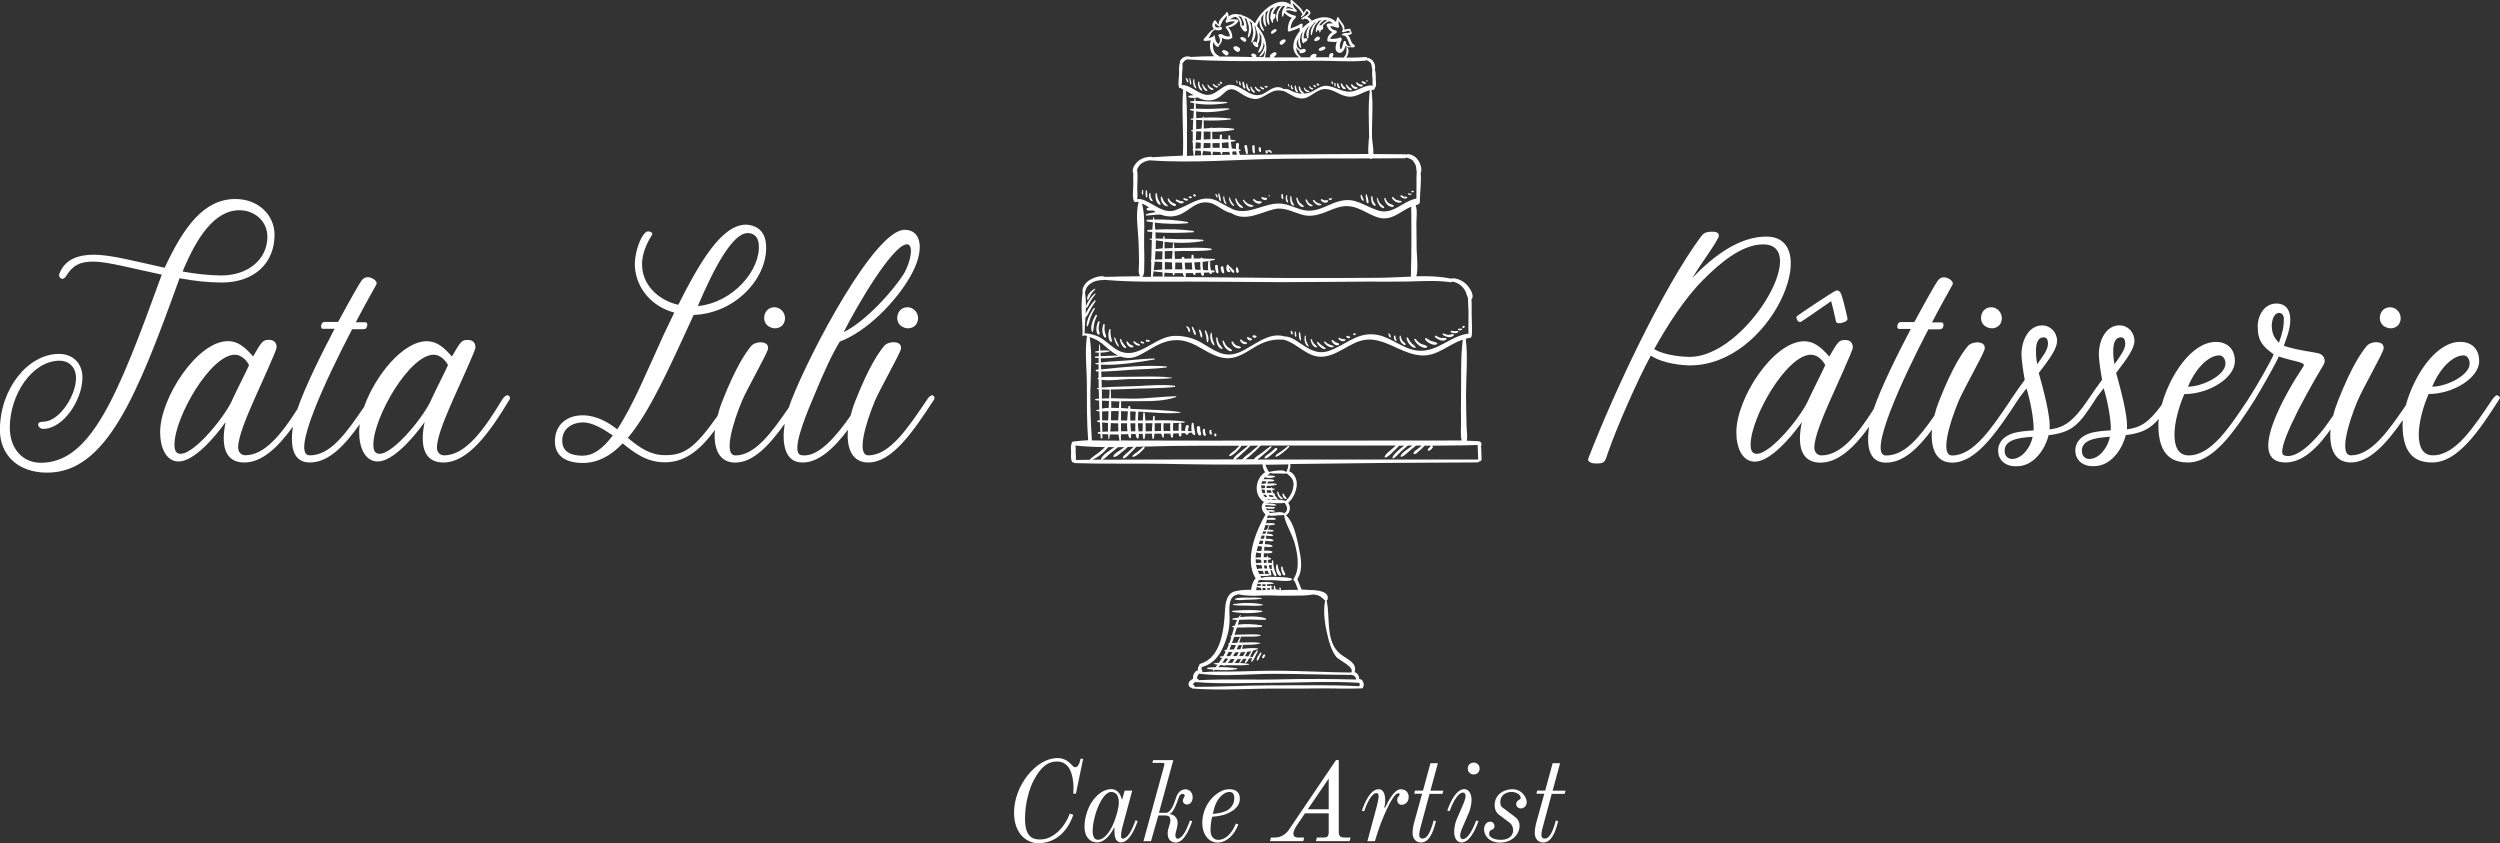 <?xml version="1.0" encoding="UTF-8"?>
<svg xmlns="http://www.w3.org/2000/svg" id="a" width="276" height="93.09" viewBox="0 0 276 93.09">
  <rect x="0" y="0" width="276" height="93.09" fill="#333333" stroke="none"/>
  <path d="M24.48,31.19c3.64,0,5.83-2.19,5.83-5.26,0-2.2-1.8-3.96-4.32-3.96-3.49,0-5.72,3.09-7.81,7.59-3.03-.65-5.87-1.44-7.81-1.44-1.66,0-3.2.46-3.82,2.12-.1.29.11.54.36.54.07,0,.22-.04.4-.32.72-1.15,1.47-1.58,3.02-1.58s4.39.79,7.53,1.44c-4.86,13.4-7.81,20.77-13.36,20.77-2.02,0-3.42-1.58-3.42-3.89,0-3.6,2.45-7.38,5.51-7.38.94,0,1.8.65,1.8,1.91,0,1.95-1.84,4.83-3.64,4.83-.4,0-.54.14-.54.32,0,.21.25.47.54.47,2.27,0,4.35-3.24,4.35-5.66,0-1.58-1.04-2.62-2.59-2.62-3.42,0-6.52,3.85-6.52,8.39,0,2.7,1.91,4.72,5.22,4.72,6.52,0,9.93-8.46,14.61-21.46,1.58.29,3.17.47,4.65.47ZM26.43,23.21c1.69,0,3.09,1.22,3.09,2.92,0,2.52-2.16,4.28-5.07,4.28-1.37,0-2.84-.18-4.29-.43,1.51-3.67,3.49-6.77,6.27-6.77Z" fill="#fff" stroke-width="0"></path>
  <path d="M55.98,43.65c-.18,0-.43.29-.54.47-1.98,3.28-4.03,6.15-6.41,6.15-.43,0-.79-.32-.79-.86,0-1.22,1.01-3.53,1.73-5.19.61-1.4,2.52-5.51,2.52-5.86,0-.58-.36-.83-.83-.83-.69,0-.79.14-1.77,1.83-.9-1.04-1.69-1.69-2.77-1.69-2.63,0-5.7,3.79-6.93,7.26-1.99,2.9-3.69,5.34-5.99,5.34-2.12,0,1.69-8.2,4.68-13.93h1.19c.36,0,.4-.15.47-.36.04-.14,0-.4-.18-.4h-1.08c.97-1.87,1.84-3.38,2.27-4.17.14-.29-.22-.58-.47-.69-.4-.18-.83-.21-1.19.29-.26.36-1.3,2.19-2.56,4.53h-1.33c-.29,0-.43,0-.54.36-.04.14,0,.4.18.4h1.3c-1.54,2.93-3.27,6.44-4.11,8.87-1.78,2.81-3.64,5.09-5.75,5.09-.43,0-.79-.32-.79-.86,0-1.22,1.01-3.53,1.73-5.19.61-1.4,2.52-5.51,2.52-5.86,0-.58-.36-.83-.83-.83-.69,0-.79.14-1.77,1.83-.9-1.04-1.69-1.69-2.77-1.69-3.39,0-7.49,6.27-7.49,10.05,0,1.76.68,3.24,2.05,3.24,1.66,0,3.96-2.63,5.18-4.36-.14.69-.21,1.26-.21,1.8,0,1.77.79,2.67,2.27,2.67,1.94,0,3.69-1.64,5.37-3.96-.39,2.6.23,3.96,1.87,3.96,2.12,0,3.89-1.96,5.51-4.23-.04.31-.07.6-.07.88,0,1.76.68,3.24,2.05,3.24,1.66,0,3.96-2.63,5.18-4.36-.14.69-.21,1.26-.21,1.8,0,1.77.79,2.67,2.27,2.67,2.7,0,5.04-3.17,7.31-6.95.1-.18.03-.47-.26-.47ZM19.95,50.1c-.54,0-.69-.4-.69-1.01,0-3.02,3.99-9.93,6.66-9.93.72,0,1.3.61,1.58,1.15-.43.94-1.37,2.77-1.8,3.71-.72,1.8-4.17,6.08-5.76,6.08ZM41.91,50.1c-.54,0-.69-.4-.69-1.01,0-3.02,3.99-9.93,6.66-9.93.72,0,1.3.61,1.58,1.15-.43.94-1.37,2.77-1.8,3.71-.72,1.8-4.17,6.08-5.76,6.08Z" fill="#fff" stroke-width="0"></path>
  <path d="M84.96,36.09c.61.32,1.19.11,1.48-.25.61-.9-.11-2.02-1.08-1.91-1.11.11-1.36,1.69-.4,2.16Z" fill="#fff" stroke-width="0"></path>
  <path d="M99.65,36.09c.61.32,1.19.11,1.48-.25.61-.9-.11-2.02-1.08-1.91-1.11.11-1.36,1.69-.4,2.16Z" fill="#fff" stroke-width="0"></path>
  <path d="M102.96,43.65c-.21-.07-.51.29-.61.47-2.09,3.09-4.1,6.15-6.48,6.15-1.37,0-.26-3.67.72-6.01.57-1.36,2.77-5.18,2.88-5.76.07-.57-.4-.72-.86-.72-.26,0-.79.11-1.05.47-.54.68-1.58,2.09-3.13,6.01-.22.54-.39,1.09-.53,1.64-1.45,2.08-3.58,4.74-5.48,4.34-1.12-.26.4-4.04,1.26-6.09,1.41-3.38,2.09-4.86,3.03-6.44,2.99-1.11,6.23-4.43,7.81-7.23,1.58-2.77,1.3-5.11-.65-5.11-3.28,0-10.33,13.29-12.49,18.79-.1.27-.2.54-.29.82-1.89,2.78-3.75,5.3-5.9,5.3-1.37,0-.26-3.67.72-6.01.57-1.36,2.77-5.18,2.88-5.76.07-.57-.4-.72-.86-.72-.26,0-.79.11-1.05.47-.54.68-1.58,2.09-3.13,6.01-.22.54-.39,1.09-.53,1.64-2.59,3.68-3.73,4.34-5.81,4.34-1.58,0-2.77-.79-4.1-1.91,2.41-2.84,4.57-7.7,7.27-13.57,4.72-.18,8.24-4.21,7.99-7.74-.11-1.8-1.37-2.19-2.2-2.23-2.7,0-5.11,4.14-7.49,8.85-2.09-.47-3.85-2.05-3.99-4.18-.11-1.29.51-2.66,1.11-3.56.04-.07.04-.29-.36-.36-.25-.04-.43.11-.65.43-.54.79-.97,2.34-.9,3.49.18,2.45,1.94,4.4,4.35,5.04l-1.19,2.48c-1.76,3.85-3.38,7.81-5.11,10.41-1.01-.8-2.34-1.55-3.82-1.55-1.66,0-3.06.97-3.06,2.88,0,1.58,1.15,2.38,3.09,2.38,1.62,0,3.06-.76,4.39-2.16,1.37,1.11,2.7,2.09,4.68,2.09,2.41,0,4.13-1.69,5.5-3.57-.17,1.99.43,3.6,2.24,3.6,1.96,0,3.72-1.84,5.47-4.29-.34,2.13.02,4.02,1.58,4.25,2.01.3,3.91-1.61,5.4-3.59-.17,2,.42,3.62,2.24,3.62,2.62,0,4.9-3.31,7.27-6.95.1-.18.04-.4-.18-.47ZM100.01,26.98c.97-.18.54,1.98-.25,3.28-1.05,1.69-4.07,5.15-6.62,6.41,1.55-3.06,5.26-9.36,6.88-9.69ZM82.55,25.73c.72,0,1.19.5,1.22,1.29.21,2.74-2.78,6.38-6.73,6.77,1.8-4.25,3.85-8.06,5.51-8.06ZM64.37,50.31c-.97,0-2.3-.21-2.3-1.66s1.26-2.02,2.3-2.02,2.3.76,3.28,1.44c-1.04,1.4-2.12,2.23-3.28,2.23Z" fill="#fff" stroke-width="0"></path>
  <path d="M195,26.12c-2.95,0-5.8,2.08-8.17,4.57.57-.93,1.19-1.83,1.83-2.77.4-.61.61-.9.97-1.55.32-.51.04-.79-.54-.79-.79,0-1.01.15-1.33.57-4.17,5.69-9.43,16.78-12.42,24.48-.11.29.25.54.86.54,1.01,0,.97-.18,1.33-1.22,1.01-2.92,3.31-8.1,4.72-10.69,1.44.94,3.67,1.08,4.32,1.08,9,0,14.83-14.22,8.43-14.22ZM186.54,39.4c-.43,0-2.59-.07-3.92-.86,1.44-2.59,3.39-5.65,5.44-7.67,1.72-1.73,4.18-3.89,6.59-3.89,5.36,0-1.91,12.42-8.1,12.42Z" fill="#fff" stroke-width="0"></path>
  <path d="M198.78,35.55c.07,0,2.81-1.91,3.38-2.3.22.9.36,1.37.54,2.27.04.18.4.21.72.1.26-.07.61-.21.54-.5-.18-.8-.4-1.73-.54-2.16-.1-.36-.25-1.05-.76-.86-.25.07-3.81,2.45-4.24,2.77-.18.15-.07.29,0,.47.07.15.14.21.36.21Z" fill="#fff" stroke-width="0"></path>
  <path d="M219.3,36.09c.61.32,1.19.11,1.48-.25.61-.9-.11-2.02-1.08-1.91-1.11.11-1.36,1.69-.4,2.16Z" fill="#fff" stroke-width="0"></path>
  <path d="M263.33,36.09c.61.32,1.19.11,1.48-.25.61-.9-.11-2.02-1.08-1.91-1.11.11-1.36,1.69-.4,2.16Z" fill="#fff" stroke-width="0"></path>
  <path d="M275.75,43.65c-.18-.11-.47.29-.61.47-2.02,2.98-4.03,6.15-6.55,6.15-2.23,0-1.77-3.78-.47-6.77,2.7,0,5.58-1.77,5.58-3.64,0-1.44-.94-2.12-2.09-2.12-2.74,0-5.15,3.83-6.01,7.01-1.94,2.86-3.84,5.52-6.05,5.52-1.37,0-.26-3.67.72-6.01.57-1.36,2.77-5.18,2.88-5.76.07-.57-.4-.72-.86-.72-.26,0-.79.11-1.05.47-.54.68-1.58,2.09-3.13,6.01-.21.53-.39,1.07-.52,1.61-.47.67-.93,1.32-1.1,1.53-2.48,3.09-3.78,3.06-4.32,2.88-1.01-.32,1.76-5.69,4.35-10.01.32-.54,0-1.11-.54-1.26-.57-.15-2.3-.32-3.85-.83.21-.61.72-1.8.72-2.84s-.4-1.66-1.19-1.8c-1.58-.25-2.41,1.22-2.41,2.48,0,1.66.57,2.23,1.76,3.1-.21.61-1.94,3.64-2.84,5.01,0,0,0,.01-.01.02-2.01,2.98-4.02,6.13-6.54,6.13-2.23,0-1.77-3.78-.47-6.77,2.7,0,5.58-1.77,5.58-3.64,0-1.44-.94-2.12-2.09-2.12-2.73,0-5.13,3.79-5.99,6.95-1.48,2.04-2.45,2.53-3.84,2.7.15-1.52-.83-4.9-1.19-6.23,1.22-1.58,2.02-2.7,2.02-3.53,0-.97-.72-1.72-1.66-1.72-1.37,0-2.27,1.47-2.27,3.24,0,.54.22,2.05.36,2.77-.43.58-.97,1.33-1.55,2.2,0,0,0,.01-.01.02-1.72,2.53-2.73,3.07-4.24,3.26.15-1.52-.83-4.9-1.19-6.23,1.22-1.58,2.02-2.7,2.02-3.53,0-.97-.72-1.72-1.66-1.72-1.37,0-2.27,1.47-2.27,3.24,0,.54.22,2.05.36,2.77-.43.58-.97,1.33-1.55,2.2,0,0,0,.01,0,.02-2.08,3.09-4.1,6.13-6.47,6.13-1.37,0-.26-3.67.72-6.01.57-1.36,2.77-5.18,2.88-5.76.07-.57-.4-.72-.86-.72-.26,0-.79.11-1.05.47-.54.68-1.58,2.09-3.13,6.01-.21.53-.39,1.08-.52,1.62-1.72,2.46-3.29,4.39-5.34,4.39s1.69-8.2,4.68-13.93h1.19c.36,0,.4-.15.47-.36.04-.14,0-.4-.18-.4h-1.08c.97-1.87,1.84-3.38,2.27-4.17.14-.29-.22-.58-.47-.69-.4-.18-.83-.21-1.19.29-.26.36-1.3,2.19-2.56,4.53h-1.33c-.29,0-.43,0-.54.36-.04.14,0,.4.18.4h1.3c-1.54,2.93-3.27,6.44-4.11,8.87-1.78,2.81-3.64,5.09-5.75,5.09-.43,0-.79-.32-.79-.86,0-1.22,1.01-3.53,1.73-5.19.61-1.4,2.52-5.51,2.52-5.86,0-.58-.36-.83-.83-.83-.69,0-.79.14-1.77,1.83-.9-1.04-1.69-1.69-2.77-1.69-3.39,0-7.49,6.27-7.49,10.05,0,1.76.68,3.24,2.05,3.24,1.66,0,3.96-2.63,5.18-4.36-.14.69-.21,1.26-.21,1.8,0,1.77.79,2.67,2.27,2.67,1.94,0,3.69-1.64,5.37-3.96-.39,2.6.23,3.96,1.87,3.96,1.93,0,3.57-1.63,5.07-3.64-.18,2.01.41,3.64,2.23,3.64,2.62,0,4.9-3.31,7.27-6.95,0,0,0,0,0,0,.29-.46.65-.86.93-1.25.4,1.26.83,3.38.79,4.64-.51.04-1.08.07-1.69.18-1.22.18-2.23.9-2.23,2.05,0,.94.68,1.73,1.94,1.73.36,0,.72-.04,1.01-.15,1.19-.4,2.23-1.69,2.62-3.28,2.73-.32,3.42-1.26,5.15-3.92,0,0,0,0,0-.01.29-.46.64-.85.93-1.25.4,1.26.83,3.38.79,4.64-.51.04-1.08.07-1.69.18-1.22.18-2.23.9-2.23,2.05,0,.94.68,1.73,1.94,1.73.36,0,.72-.04,1.01-.15,1.19-.4,2.23-1.69,2.62-3.28,1.81-.21,2.73-.71,3.64-1.79-.03.23-.04.46-.04.67,0,3.6,1.77,4.14,3.28,4.14,2.81,0,5.15-3.46,7.38-6.95.01-.02.02-.04.03-.06.74-1.2,2.4-4.13,2.6-4.69,1.8.61,3.03.61,2.73,1.08-1.94,2.91-6.44,10.62-1.98,10.62,1.48,0,2.99-.97,4.65-3.21.12-.16.22-.3.32-.44-.18,2.02.41,3.65,2.23,3.65,2.06,0,3.9-2.04,5.75-4.68-.02.19-.03.37-.03.54,0,3.6,1.77,4.14,3.28,4.14,2.81,0,5.15-3.46,7.38-6.95.11-.18.15-.29-.18-.47ZM271.93,39.23c.51,0,.72.5.72.9,0,1.33-2.59,2.56-4.14,2.56,1.01-2.38,2.48-3.45,3.42-3.45ZM244.97,39.23c.51,0,.72.5.72.9,0,1.33-2.59,2.56-4.14,2.56,1.01-2.38,2.48-3.45,3.42-3.45ZM193.96,50.1c-.54,0-.69-.4-.69-1.01,0-3.02,3.99-9.93,6.66-9.93.72,0,1.3.61,1.58,1.15-.43.94-1.37,2.77-1.8,3.71-.72,1.8-4.17,6.08-5.76,6.08ZM222.14,50.67c-.4,0-.83-.26-.83-.9,0-1.15,1.33-1.44,3.09-1.55-.21,1.19-1.19,2.45-2.27,2.45ZM224.77,38.76c0-.94.25-1.52.86-1.52.33,0,.47.29.47.69,0,.68-.57,1.4-1.19,2.27-.11-.54-.14-1.01-.14-1.44ZM230.67,50.67c-.4,0-.83-.26-.83-.9,0-1.15,1.33-1.44,3.09-1.55-.21,1.19-1.19,2.45-2.27,2.45ZM233.3,38.76c0-.94.25-1.52.86-1.52.33,0,.47.29.47.69,0,.68-.57,1.4-1.19,2.27-.11-.54-.14-1.01-.14-1.44ZM250.8,36.02c0-.47.15-1.47.83-1.47.29,0,.51.25.51.65,0,.9-.15,1.52-.54,2.63-.47-.43-.79-1.01-.79-1.8Z" fill="#fff" stroke-width="0"></path>
  <path d="M145.7,4.16c-.03-.08-.11-.14-.2-.12-.18.03-.31.16-.4.31-.06.1.04.21.15.19.13-.03.29-.06.39-.16.07-.06.1-.14.07-.22Z" fill="#fff" stroke-width="0"></path>
  <path d="M146.02,5.55c.12-.04.21-.08.29-.19.05-.08-.01-.18-.09-.21-.12-.03-.22.01-.32.06-.1.05-.19.08-.27.16-.07.07-.04.23.07.24.12.02.21-.02.32-.06Z" fill="#fff" stroke-width="0"></path>
  <path d="M137.43,4.62c.09,0,.17-.1.16-.19-.03-.24-.36-.38-.58-.32-.1.03-.11.14-.04.2.15.11.27.3.46.31Z" fill="#fff" stroke-width="0"></path>
  <path d="M136.52,5.69c.28.18.55-.26.28-.43-.07-.05-.14-.09-.22-.12-.1-.05-.18-.05-.29-.02-.09.02-.14.14-.11.22.06.16.2.26.34.35Z" fill="#fff" stroke-width="0"></path>
  <path d="M135,5.84s.06.06.09.08c.06.07.12.11.19.16.1.06.23.06.31-.05.07-.09.06-.24-.04-.31-.19-.11-.39-.29-.6-.12-.04.03-.05.09-.01.13.03.03.04.06.06.1Z" fill="#fff" stroke-width="0"></path>
  <path d="M140.43,3.73c.12,0,.19-.07.28-.15.08-.06.2-.11.23-.22,0-.05,0-.08-.04-.11-.1-.07-.23-.02-.33.04-.12.08-.24.17-.26.32,0,.06.06.13.13.12Z" fill="#fff" stroke-width="0"></path>
  <path d="M141.54,4.93c.09-.05.15-.11.22-.18.07-.06.15-.14.17-.23.02-.05-.01-.11-.05-.14-.19-.11-.47.08-.57.24-.05.07-.06.17,0,.24.05.07.16.11.23.07Z" fill="#fff" stroke-width="0"></path>
  <path d="M126.22,49.33c-.2.19-.41.36-.62.53-.19.14-.42.28-.57.46-.05.06,0,.14.07.12.49-.11.92-.62,1.25-.96.07-.08-.05-.21-.12-.14Z" fill="#fff" stroke-width="0"></path>
  <path d="M140.79,49.47c-.18.18-.37.35-.57.51-.19.16-.49.3-.61.51-.03.06.02.12.08.12.21,0,.42-.21.58-.33.24-.19.48-.39.7-.61.12-.12-.06-.31-.18-.19Z" fill="#fff" stroke-width="0"></path>
  <path d="M142.16,49.26c-.2.19-.43.36-.65.52-.23.17-.53.31-.7.54-.04.06.03.12.08.1.26-.06.48-.26.69-.41.26-.19.49-.4.72-.64.08-.09-.06-.19-.14-.12Z" fill="#fff" stroke-width="0"></path>
  <path d="M132.5,47.23c0-.23-.37-.27-.36-.04,0,.27,0,.82.32.9.05.01.09-.04.12-.08.06-.11,0-.24-.04-.35-.03-.14-.04-.28-.04-.43Z" fill="#fff" stroke-width="0"></path>
  <path d="M133.03,47.46c.02-.15-.19-.16-.22-.03-.05.22-.04.52.14.68.08.07.19-.03.18-.11-.02-.09-.06-.18-.08-.28-.02-.08-.03-.17-.02-.26Z" fill="#fff" stroke-width="0"></path>
  <path d="M133.75,47.57c.03-.12-.17-.17-.21-.05-.05.16-.04.45.18.46.05,0,.06-.04.07-.08.02-.08-.03-.12-.05-.19-.02-.05-.01-.09,0-.14Z" fill="#fff" stroke-width="0"></path>
  <path d="M134.05,47.97c0,.1,0,.12.06.19.04.04.1.02.13-.01.05-.06.05-.1.05-.17.01-.16-.26-.17-.24-.02Z" fill="#fff" stroke-width="0"></path>
  <path d="M134.45,29.38c0-.2-.32-.18-.31.02,0,.17.04.33.07.49.03.12.07.26.19.28.16.02.12-.2.1-.29-.04-.16-.05-.33-.05-.5Z" fill="#fff" stroke-width="0"></path>
  <path d="M135.07,29.53c0-.19-.3-.18-.3.01.01.21.05.47.21.62.06.05.18,0,.18-.08,0-.09-.03-.17-.05-.26-.03-.09-.04-.19-.04-.29Z" fill="#fff" stroke-width="0"></path>
  <path d="M136.07,29.71c-.11-.1-.21-.21-.32-.31-.03-.03-.06-.03-.09-.01,0-.02,0-.04,0-.06.02-.12-.19-.17-.22-.05-.05.18-.09.43,0,.6.07.14.22.22.36.13.04-.02.05-.08.02-.11-.05-.04-.09-.09-.13-.19-.02-.05-.03-.1-.03-.16.07.08.14.17.2.26.07.11.13.26.26.29.01,0,.03.01.04.02.07.01.12-.05.11-.11-.01-.14-.11-.21-.2-.29Z" fill="#fff" stroke-width="0"></path>
  <path d="M136.45,29.59c-.01.14,0,.3.04.43.03.16.27.12.27-.03,0-.14-.09-.26-.1-.4-.02-.11-.19-.11-.2,0Z" fill="#fff" stroke-width="0"></path>
  <path d="M163.54,49.21c.07-.21-.03-.48-.3-.5-.44-.02-.88-.04-1.31-.06.11-.49-.01-1.09-.02-1.59-.02-1.15-.06-2.29-.06-3.43,0-2.06.22-4.2-.03-6.24.15-.04.3-.06.45-.08.15-.02.2-.13.19-.24.02-.03.04-.06.04-.1.04-.78-.02-1.56-.03-2.33,0-.52.02-1.06-.02-1.59.01-.01.03-.02.04-.04.32-.47-.31-1.34-.62-1.64-.38-.36-1.12-.76-1.7-.61-1.23-.26-2.52-.29-3.81-.26.24-.74.04-2.58.04-2.86-.01-.98-.02-1.97-.03-2.95,0-.59.13-1.44-.08-2.05.06-.02.12-.03.19-.04.23-.04.31-.26.27-.43.01-.97.19-2.08.09-3.07.01-.03.02-.05.03-.07.16-.51-.14-1.19-.47-1.55-.24-.27-.81-.58-1.19-.41-.04-.03-.07-.04-.12-.04-1.16-.01-2.31-.02-3.47-.02.03-.57-.12-1.41-.14-1.67-.07-1.79.16-3.62-.06-5.4.06-.01.11-.02.18-.02.14,0,.19-.11.17-.21.24-.17.12-.66.12-.92-.01-.33.01-.77-.1-1.11h0c.09-.34-.03-.74-.26-1-.13-.14-.38-.3-.59-.29-.03-.06-.08-.11-.17-.1-.71.07-1.43.08-2.15.07.26-.33.41-.96.03-1.22-.01,0-.02,0-.02.02.06.4.06.85-.26,1.15-.01.01-.03.03-.03.05-.42,0-.84-.02-1.27-.03.07-.07.12-.18.14-.27.02-.14-.11-.24-.24-.2-.15.04-.26.22-.24.37,0,.04.02.07.04.09-.24,0-.48,0-.71,0-.28,0-.57,0-.85,0,.06-.04.1-.08.12-.15,0,0,0,0,0-.01.04-.08,0-.19-.09-.21-.01,0-.02,0-.03,0-.14-.05-.32.04-.43.13-.08.07-.12.12-.16.23,0,0,0,.01,0,.02-.35,0-.7,0-1.06,0,.03-.03.04-.08,0-.11-.33-.28-.47-.63-.47-1.01.03.08.06.15.12.22.06.07.16.16.27.2-.01.03-.02.05-.03.07-.02.07.04.17.11.18.18.02.43-.06.56-.18.08-.08.04-.23-.06-.28-.12-.05-.22-.03-.34.02-.04.01-.08.03-.11.06-.01,0-.03-.01-.04-.02-.07-.03-.14-.07-.2-.12-.15-.13-.21-.33-.22-.52,0-.01,0-.02-.01-.02.05-.21.12-.42.23-.62-.09.4-.07.84.22,1.1.02.02.06,0,.06-.03,0-.22-.09-.42-.12-.64-.04-.3.03-.61.13-.89.06-.08.13-.17.2-.24-.16.32-.22.69-.11,1.03,0,.06.02.11.06.15.01.03.02.05.03.07.04.05.14.04.13-.04,0,0,0-.01,0-.02.08-.02.14-.06.21-.11.08-.05.13-.08.16-.17.02-.05,0-.11-.04-.14-.1-.09-.25-.07-.36.01-.02-.15-.02-.3.02-.47.06-.29.23-.55.41-.78,0,0,0-.01,0-.02.07-.06.15-.11.22-.17-.32.41-.51,1-.24,1.41.02.03.07.04.08,0,.07-.31.02-.62.12-.94.1-.31.34-.53.54-.77,0,0,0-.01,0-.02.06-.03.12-.06.19-.09-.37.39-.66.92-.56,1.42.01.05.08.05.09,0,.12-.29.15-.59.29-.88.12-.26.31-.47.51-.67.1-.03.2-.06.3-.07-.4.31-.72.85-.63,1.28.01.04.06.06.08.02.04-.08.07-.16.1-.23.05.05.12.08.19.08,0,.07,0,.14.02.2.01.03.05.03.06,0,.06-.08.08-.17.1-.26.04-.01.08-.03.12-.04.17-.07.17-.27.08-.4.03-.05.07-.09.1-.14.1-.11.22-.2.35-.28.09-.06.19-.09.29-.12.14.06.27.15.39.27-.18-.04-.38-.04-.59.01-.08.02-.12.11-.1.19.12.34.32.6.62.73-.31.22-.53.45-.56.9,0,.06.05.12.1.14.33.05.65.08.96.03-.18.48-.27,1.13.27,1.23.31.06.6-.39.7-.79.06.06.14.1.22.14.2.08.4,0,.6.04.17.04.27-.22.1-.29-.27-.12-.33-.48-.44-.73-.07-.15-.15-.26-.26-.33.14-.02.27-.04.4-.12.05-.03.07-.08.05-.14-.06-.12-.11-.24-.14-.38-.01-.05-.06-.08-.11-.07-.19.02-.37.06-.55.11.07-.58-.41-.82-.64-1.33-.04-.07-.15-.07-.17.01-.05.17-.1.32-.13.46-.72-.72-1.75-.62-2.66-.13-.06-.1-.16-.2-.24-.28s-.17-.12-.27-.15c.12-.08.22-.17.31-.31.15-.26-.15-.43-.33-.55-.04-.03-.1-.02-.12.03-.05.14-.17.24-.26.36l-.02.02c-.23-.62-.79-.92-1.26-1.39-.05-.06-.16-.03-.17.06,0,.15.01.31.05.45-1.36-1.09-3.39.71-3.97,2.05-.1-.1-.19-.2-.29-.29-.26-.23-.7-.48-1.17-.62-.04-.03-.08-.06-.12-.08-.02-.01-.05.01-.05.03-.49-.12-.98-.1-1.28.22,0-.14-.03-.28-.08-.43-.02-.07-.13-.12-.17-.04-.18.36-1,.85-.81,1.33-.02,0-.03.01-.04.02,0-.01-.02-.02-.02-.02-.12-.11-.21-.23-.27-.39-.03-.07-.15-.08-.19-.03-.2.22-.3.53-.14.8.03.05.07.09.11.12-.49.2-.73.73-1.12,1.09-.08.08-.02.24.09.23.2-.02.46-.01.68-.07-.21.58-.09,1.35.36,1.76-.88,0-1.75.03-2.62.08-.01-.02-.03-.03-.06-.04-.22-.04-.45-.04-.65.06-.2.1-.43.31-.46.54,0,.03,0,.06.02.08-.16.38-.08.93-.1,1.32-.02.44-.15,1.02.01,1.44.02.05.1.06.13,0h0c.09.08.2.14.31.19v.02c-.19,2.42.09,4.86-.03,7.28-1.12.05-2.24.1-3.36.18-.03-.03-.07-.05-.12-.05-.58,0-1.15.17-1.57.58-.29.28-.64.85-.42,1.25-.03.43,0,.87,0,1.28,0,.54-.15,1.31.08,1.82.02.05.09.07.15.06.02,0,.05.01.07,0,.09-.02.19-.02.29-.01-.38,1.36-.06,3.08-.01,4.48.03.77.04,1.53.05,2.3,0,.48-.14,1.02.12,1.43-1.29.01-2.58.03-3.86.07-.48-.24-1.37.13-1.76.37-.4.25-.86.86-.73,1.37-.25,1.46,0,3.26,0,4.56-.02.02-.03.04-.04.06-.05.09.06.21.15.13.06-.05.22-.03.42.04-.03.02-.05.05-.06.09-.24,1.72,0,3.56,0,5.29.01,2.04-.02,4.05.14,6.08,0,.02,0,.03,0,.04-.55.04-1.11.08-1.66.15-.12.01-.18.13-.16.23-.13.23-.06.67-.06.9,0,.32-.07.84.11,1.11.05.07.11.09.18.07.03.04.07.07.13.07,3.32.11,6.67.02,9.99.08,3.59.07,7.16.11,10.75.06-.02.03-.03.05-.02.08.03.29.12.55.28.78-1.14.75-1.3,2.54-.11,3.31-.19.09-.27.38-.26.58.01.27.19.59.41.77-1.08,1.91-2.36,5.04-1.09,7.06-.31.33-.43.81-.5,1.26-.53,0-1.05.01-1.56.13h-.02c-1.12.14-1.26,1.32-1.31,2.26-.1,1.96-.43,5.14-2.72,5.78-.1.03-.12.1-.1.18-.15.14-.19.34-.15.53-.11.03-.23.09-.31.19-.2.21-.27.49-.24.77-.15.05-.29.16-.4.29-.2.27-.06.68.28.71.02.04.05.07.1.07,3.2.24,6.4-.03,9.6,0,1.54.01,3.08,0,4.62-.02,1.43-.01,2.89.06,4.32,0,.01,0,.02,0,.03,0,.09.02.18-.01.22-.1.12-.23.1-.49-.04-.71-.09-.15-.24-.24-.4-.23,0,0,0-.02,0-.02h0s.01-.03.01-.04h0s0-.02.01-.03c0-.06-.02-.12-.04-.18-.04-.11-.1-.21-.17-.3-.08-.09-.18-.16-.29-.18.33-1.19-1.12-1.47-1.85-2.25-1.37-1.47-.84-3.85-1.25-5.67.05-.02.09-.06.11-.12.19-.82-.9-1.04-2.1-1.04-.25-.03-.51-.04-.77-.04-.15-.39-.32-.77-.47-1.16.66-1.02.4-2.36.16-3.48-.23-1.07-.54-2.78-1.42-3.57.31-.16.43-.46.44-.81,0-.17-.07-.4-.19-.55.54-.5.86-1.17.94-1.9.07-.62-.23-1.38-.84-1.6.03-.05.05-.1.06-.15.06-.19.11-.43.07-.64,6.88-.1,13.76-.16,20.64-.18.11,0,.19-.05.24-.12.12,0,.25-.08.24-.24-.02-.36-.03-.73-.04-1.09,0-.05,0-.26-.03-.43ZM147.67,3.06c.11.03.21-.09.15-.19-.05-.2-.06-.4-.04-.59.2.34.46.62.48,1.06-.01,0-.02.01-.03.01-.13.03-.09.23.04.21.24-.05.46-.14.7-.19.03.08.05.16.07.23-.29.08-.68-.04-.89.22-.03.03-.01.08.03.09.07,0,.13,0,.2,0,.51.2.43.93.8,1.21-.09.02-.22-.01-.28-.03-.14-.04-.23-.15-.29-.27,0-.09-.01-.18-.04-.24-.06-.11-.2-.07-.23.03-.09.23-.11.47-.22.7-.2.41-.21-.31-.2-.36.02-.17.08-.35.18-.51.09-.13-.02-.38-.2-.29-.34.17-.69.12-1.04.15.09-.33.4-.49.66-.66.1-.06.09-.24-.04-.27-.31-.05-.52-.21-.64-.47.31-.03.54.09.84.17ZM146.23,2.21c.1,0,.2.02.3.04-.18.09-.35.22-.47.33-.05.05-.11.12-.17.2-.04-.01-.08-.01-.12,0-.05.02-.09.04-.14.06.03-.06.06-.12.1-.18.14-.2.32-.33.51-.46ZM143.79,1.61c-.04.06-.09.11-.15.17-.04.04,0,.12.06.1.12-.06.21-.12.3-.23.1-.14.15-.34.27-.47.06.06.12.12.18.18.08.08-.09.22-.15.27-.17.14-.39.22-.55.36,0,0,0,.01-.01.01-.01,0-.03-.01-.04-.02-.04-.04-.09.04-.04.07.02.01.04.02.06.02,0,.07.08.12.16.07.06-.04.12-.08.18-.11.02.03.05.06.1.06.12,0,.21.07.3.16.05.05.09.12.14.19-.3.19-.58.42-.82.68,0-.11,0-.23.04-.34.02-.11-.09-.23-.21-.16-.35.23-.74.39-1.13.52.03-.47.19-.83.55-1.18.09-.09.02-.25-.11-.25-.2,0-1.45-.53-.7-.58.27-.02.56.16.84.18.08.01.16-.12.08-.18-.25-.21-.4-.49-.44-.8.42.4.85.71,1.09,1.28ZM142.15.73c.15.04.3.09.44.15.04.02.06.01.09,0,.03.05.05.09.08.14-.29-.08-.54-.15-.81-.04.06-.09.13-.17.2-.25ZM139.07,2.21c-.07.44.07.97.41,1.2.03.02.08,0,.07-.05-.04-.19-.15-.34-.22-.51-.13-.32-.1-.62-.08-.94.09-.13.19-.26.3-.38-.18.42-.12,1.09.15,1.38.04.04.11.02.11-.04-.02-.23-.1-.45-.12-.68-.03-.27.05-.54.03-.81.1-.09.21-.18.33-.26-.27.47-.3,1.17-.02,1.59.03.05.12.04.12-.03-.02-.27-.09-.53-.09-.81,0-.31.1-.59.19-.89.15-.08.3-.15.45-.2-.29.26-.46.7-.45,1.1,0,0,0,.02-.01.03-.02.08,0,.15.04.2.04.15.09.29.19.4.03.03.08.01.08-.03.01-.1,0-.2,0-.31.02,0,.03-.01.04-.02.12-.08.18-.23.22-.36.02-.06.02-.15-.02-.21-.02-.03-.05-.06-.09-.06-.01,0-.11-.01-.11.02,0-.02-.03,0-.06.02.06-.35.28-.59.49-.86.13-.02.26-.04.4-.04-.45.41-.69,1.15-.43,1.71.02.04.07.03.08-.01.03-.28,0-.55.05-.83.07-.33.27-.61.48-.87.09,0,.19.02.28.03-.29.28-.44.77-.32,1.12.02.05.09.06.11,0,.03-.13.06-.27.09-.4.26.24.53.46.85.55-.32.4-.45.84-.44,1.38,0,.09.09.16.18.14.4-.14.78-.24,1.13-.44,0,.09,0,.18,0,.29,0,.03.02.05.03.07-.81.99-1.09,2.23-.08,2.94-.76,0-1.51,0-2.27,0-.19,0-.39,0-.58,0,.05-.03.09-.07.12-.1.08-.07.17-.14.21-.23s0-.22-.12-.24c-.11-.02-.2.03-.3.09-.08.05-.19.13-.25.21-.07.1-.05.2.03.27-.21,0-.42,0-.62,0,.18-.72.23-1.24.01-1.97-.17-.54-.51-1.07-.9-1.52.08-.22.18-.43.29-.62ZM137.02,1.85c.08.2.2.38.27.58.04.14.05.28.06.42-.05-.03-.11-.05-.18-.05-.05,0-.08.02-.11.05.08-.23.01-.56-.1-.75-.07-.12-.17-.23-.28-.3.1,0,.22.02.34.05ZM133.57,4.18c-.06.02-.11.04-.17.05.07-.08.12-.18.19-.28.07-.13.12-.29.21-.41.09-.12.21-.21.35-.27.2.11.48.1.69-.01.16-.08.04-.33-.12-.28-.16.05-.36.11-.51-.01-.12-.1-.09-.25-.02-.38.05.06.1.11.17.16.04.04.11.1.18.14.02.03.05.06.09.06.1,0,.14-.1.11-.17.15-.25.2-.49.42-.72.1-.11.2-.21.28-.33.02.2,0,.38-.12.59-.06.11.05.22.17.17.31-.15.58-.15.88-.11-.28.28-.65.42-1.02.54-.05.02-.06.08-.03.11.23.31.44.59.45.98-.04.01-.09.02-.13.02-.12,0-.24-.03-.36-.06-.19-.05-.33-.22-.53-.21-.02,0-.03.01-.04.03-.11-.05-.28.07-.18.19.11.15.15.31.15.49,0,.18-.08.3-.17.42-.08-.11-.19-.21-.26-.34-.1-.19-.1-.43-.16-.64,0-.03-.05-.04-.07-.02-.04.05-.06.1-.08.16-.12.02-.23.08-.35.12ZM133.94,4.6c.06.18.2.43.39.53.01.01.02.02.04.02.02.01.05.02.07.02.08.02.17-.05.14-.14.11-.1.19-.24.25-.35.08-.16.09-.34.06-.51.1.07.22.11.31.14.27.08.66.07.84-.16.03-.03.02-.08,0-.11h0c-.02-.39-.17-.76-.47-1,.46-.06.86-.29,1.14-.69.06-.08-.03-.18-.11-.19-.32-.04-.59-.06-.86,0,.23-.14.42-.26.65-.31.18.1.33.21.43.41.11.23.06.48.14.71.01.02.04.03.05.01.01-.02.02-.03.02-.04,0,.01,0,.02,0,.03,0,.12.06.19.13.28.05.07.11.16.19.2.17.11.41-.05.32-.25-.02-.03-.04-.06-.06-.09.06-.35-.05-.81-.24-1.14.08.04.16.08.24.13.09.29.21.56.26.86.06.39-.07.75-.12,1.12-.01.05.07.07.1.03.38-.48.39-1.31.04-1.83.13.09.25.2.36.31-.02.01-.04.04-.04.06.04.34.15.64.15.98-.01.35-.17.67-.22,1.01,0,.05.06.07.08.04.44-.42.53-1.35.21-1.91.02.03.04.05.07.07-.01.07.04.12.11.13.02.02.03.04.04.06-.02.02-.03.04-.02.07.09.24.17.48.21.74.04.3-.02.59-.1.88-.1-.09-.2-.14-.35-.11-.07.02-.12.11-.1.18.03.08.17.23.24.3.08.07.14.11.26.13.05,0,.11-.05.12-.1.02-.09,0-.18-.04-.25.24-.4.26-.9.11-1.35.09.16.19.32.27.49.01.23.03.47.01.7-.03.39-.23.66-.36,1.02-.02.05.06.11.1.08.34-.24.5-.69.51-1.14.05.14.08.28.1.42-.05.17-.1.34-.19.51-.1.2-.28.37-.38.58-.02.05.04.08.07.06.26-.12.43-.4.54-.7,0,.29-.05.55-.19.77-.26,0-.52-.01-.78-.02.05-.07.05-.17-.04-.24-.11-.11-.28-.19-.43-.11-.08.04-.09.14-.05.21.03.06.09.1.15.15-1.24-.03-2.48-.06-3.71-.06-.01-.04-.04-.07-.08-.09-.58-.29-.69-.95-.57-1.53ZM130.44,9.41c.09-.41.04-.91.06-1.29.02-.32.1-.76.03-1.1h0c.13-.12.19-.29.34-.38.08-.05.16-.07.24-.09.01,0,.02.01.03.01,3.19.22,6.44.19,9.63.18,1.62,0,3.25-.01,4.88-.03,1.69-.01,3.44.15,5.12-.02.05,0,.08-.02.11-.05.12.08.29.14.39.25.19.21.16.48.21.73,0,.02.02.04.03.05-.07.34,0,.76.02,1.08.01.18-.03.48.02.7-.69-.12-1.39.39-2.02.58-1.1.34-1.91-.39-2.96-.55-.72-.11-1.32.49-1.94.72-.26.09-.51.13-.75.14.02,0,.03,0,.05,0,.02,0,.02-.03.02-.05-.03-.1-.16-.16-.23-.24-.11-.13-.18-.29-.21-.46-.02-.07-.14-.06-.14.02.01.18.06.36.17.52.05.08.16.18.27.21-.44,0-.86-.11-1.28-.33-.29-.16-.5-.22-.82-.18-.66-.47-1.31-.07-1.94.35-1.55,1.04-2.41-.71-3.86-.82-.91-.06-1.54,1.04-2.47,1.11-1.05.09-1.99-1.16-2.98-1.07ZM151.12,15.3c0,.28-.11,1.11-.05,1.7-3.36,0-6.73.04-10.1.06-1.35,0-2.72.02-4.09.03-.01-.06-.03-.11-.04-.15-.04-.08-.06-.18-.07-.27.05-.01.1-.02.15-.02.06-.01.06-.12,0-.13-.05-.01-.1-.02-.16-.03-.01-.18,0-.35.03-.52.03-.21-.29-.27-.32-.06-.03.18-.03.35-.02.53-.15-.02-.3-.04-.45-.05-.04-.24-.09-.48-.12-.73.17-.02.33-.05.48-.08.07-.02.05-.1-.02-.11-.16-.02-.33-.03-.5-.05-.02-.14-.03-.27-.04-.4,0-.11-.19-.11-.19,0,0,.12,0,.26,0,.38-.24-.02-.48-.03-.72-.04,0-.13,0-.26.02-.39.01-.15-.21-.17-.23-.02-.01.14-.02.27-.03.41-.27,0-.54,0-.81,0-.01-.27-.02-.54-.02-.81.82,0,1.65-.05,2.4-.22.06-.02.07-.11,0-.12-.76-.11-1.58-.12-2.41-.08,0-.09-.14-.09-.14,0h0c-.26.02-.52.04-.77.06-.01-.3-.01-.6-.02-.9,1,.04,2.02.02,2.98-.1.06-.01.05-.09,0-.1-.95-.12-1.97-.14-2.97-.1v-.06c0-.08-.11-.08-.11,0,0,.02,0,.05,0,.07-.24.01-.47.02-.71.04,0-.25-.02-.5-.02-.74,1.16.18,2.57.04,3.62-.22.06-.02.05-.11-.02-.11-.67-.03-1.33.04-1.99.05-.54.02-1.09-.03-1.63-.02,0-.19-.02-.39-.03-.57,1.11.18,2.42.13,3.45-.06.06-.01.05-.1,0-.1-.68-.06-1.36-.05-2.04-.07-.47-.01-.95-.06-1.42-.05,0-.08-.01-.17-.02-.25,0-.07-.11-.08-.11,0,0,.08-.01.17-.02.26-.15,0-.29.02-.43.04-.06.01-.06.09,0,.11.14.04.28.07.42.09-.01.2-.02.41-.03.61-.12,0-.25.01-.37.03-.07,0-.09.1-.02.12.12.04.24.07.38.1-.02.27-.03.54-.05.82-.08,0-.16.02-.24.02-.08,0-.08.11,0,.12.08.01.16.02.23.02-.02.37-.04.74-.04,1.11-.05,0-.09.01-.14.02-.08.01-.06.12.02.12.04,0,.08,0,.11,0,0,.35,0,.7,0,1.05-.08.03-.08.15,0,.17,0,.26.02.52.03.77,0,0-.01,0-.02,0-.07,0-.05.1.01.11h.02c.01.2.03.4.05.6-.24,0-.49.01-.73.02-.01-2.39.07-4.79-.11-7.17.29.15.57.31.85.47-.18.01-.36.03-.54.07-.1.03-.06.16.02.18.29.08.64.06.97,0,.04.02.08.05.13.07.78.39,1.72.35,2.4-.22.18-.15.35-.31.53-.47.67-.6,1.23-.13,1.76.21.45.3.9.52,1.43.58.33.04.66-.1.95-.25.83-.42,1.23-.89,2.27-.62.03,0,.05,0,.06,0,.6.29,1.08.69,1.76.8,1.16.18,1.75-1.17,2.99-1.02.88.11,1.53.79,2.44.84.81.04,1.51-.53,2.28-.72-.21,1.74-.09,3.58-.08,5.34ZM136.56,17.08c-.17,0-.33,0-.49,0,0-.11-.02-.23-.03-.34.15-.01.29-.02.43-.04,0,.01,0,.02,0,.03.02.1.04.23.09.34ZM133.9,16.75c.27.02.54.03.81.03.02.08.05.17.09.25.03.06.11.04.12-.02.02-.08.03-.16.04-.23.25,0,.5,0,.74-.02.03.12.07.23.12.32-.66.01-1.31.02-1.97.04.03-.12.04-.24.04-.37ZM133.85,15.81c.27,0,.53-.01.79-.02,0,.08,0,.16.01.24,0,.09,0,.19,0,.29-.26,0-.51,0-.77,0-.01-.17-.03-.34-.04-.51ZM134.89,15.77c.24-.02.49-.04.73-.07,0,.1,0,.19.01.29,0,.11.01.25.02.38-.24-.02-.48-.03-.72-.04-.02-.1-.03-.19-.03-.29-.01-.09-.01-.18-.01-.27ZM133.64,15.8s0,.04,0,.06v.46c-.26.01-.53.02-.78.04.02-.19.03-.39.04-.58.24.01.49.02.75.02ZM132.89,14.52c.25.01.51.02.76.02-.01.28-.01.55-.02.83-.25,0-.49.02-.74.03,0-.29,0-.58,0-.88ZM133.66,16.74c.02.13.04.26.08.38-.33,0-.67.01-1,.02.03-.15.06-.31.08-.47.28.03.56.05.84.07ZM132.57,16.66c.01.17.03.33.04.49-.23,0-.47.01-.71.02.02-.19.04-.38.06-.57.2.02.41.04.61.06ZM131.97,16.42c.02-.23.03-.47.05-.71.17.02.35.04.54.05,0,.21,0,.41,0,.61-.2.02-.4.03-.59.05ZM132.57,15.42c-.18.01-.36.03-.54.05.02-.33.02-.66.03-.98.19.01.38.02.57.03-.02.3-.04.6-.05.91ZM132.06,14.26c0-.34,0-.69-.01-1.03.22.02.45.03.68.04-.03.31-.05.61-.08.93-.2.02-.4.04-.59.06ZM125.55,21.99c.06-.38,0-.83,0-1.19,0-.66.1-1.4-.02-2.06.06-.2.18-.38.31-.53.27-.3.69-.45,1.09-.51,4.81.35,9.68-.11,14.49-.17,3.27-.04,6.54-.04,9.81-.04.02.02.04.04.07.06.04.02.1.01.14-.02.02-.01.03-.03.04-.04,1.21,0,2.42-.01,3.62-.02.08,0,.14-.04.17-.08.17.07.37.1.52.2.26.16.42.44.52.72.06.17.04.47.1.68-.05.47-.02.97-.03,1.43,0,.5-.01,1-.01,1.5-1.6.3-2.59,1.9-4.35,1.28-.88-.31-1.67-.81-2.58-1.04-.88-.21-1.82.07-2.61.43-.83.36-1.63.74-2.55.66-.98-.09-1.84-.68-2.83-.77-1.84-.15-3.47,1.31-5.3.65-.4-.22-.82-.4-1.22-.64-.37-.22-.77-.45-1.19-.53-1.04-.2-1.92.3-2.82.74-.38.18-.76.35-1.15.5-1.02.36-1.88-.27-2.72-.73-.34-.19-1.06-.61-1.52-.47ZM130.8,29c.26,0,.52,0,.78-.02,0,.22.02.44.04.67,0,.03.01.07.01.11-.26-.01-.52-.02-.78-.03h0c-.03-.26-.04-.5-.05-.74ZM130.9,30.54c.03-.11.03-.25,0-.38.26,0,.52-.01.78-.02.04.1.09.19.19.23.03.01.06-.01.07-.03.04-.05.05-.12.06-.21.19,0,.38-.01.56-.02.03.15.08.29.2.35.04.02.09,0,.12-.04.04-.09.04-.2.03-.32.19,0,.38-.01.56-.02.06.11.14.18.26.16.03-.01.06-.04.05-.07,0-.04,0-.07-.02-.1.08,0,.17,0,.24,0,.12,0,.11-.21,0-.21-.1,0-.2-.01-.3-.01-.01-.04-.02-.08-.03-.12-.07-.26-.09-.54-.07-.8.01-.14-.19-.16-.21-.03-.02.12-.06.59,0,.94-.19,0-.36-.01-.55-.02-.02-.07-.03-.13-.04-.18-.03-.24-.04-.48-.03-.73.44-.05.88-.11,1.3-.21.07-.02.06-.12-.01-.12-.42-.02-.85-.03-1.28-.04-.02-.13-.21-.13-.27,0-.24,0-.48,0-.72,0,0-.1-.02-.2-.02-.3,0-.15-.23-.17-.23-.02v.32c-.26,0-.52.01-.78.02,0-.02,0-.04,0-.06,0-.2-.31-.18-.31.02,0,.02,0,.03,0,.05-.24,0-.49.01-.73.02-.02-.29-.03-.57-.06-.85.27-.01.53-.02.79-.03,1.08-.02,2.18.05,3.25-.11.07-.01.1-.13.02-.15-1.08-.16-2.21-.09-3.3-.08-.26,0-.52.01-.78.02-.01-.17-.02-.34-.03-.5,0-.08-.12-.08-.12,0-.01.16-.02.33-.03.5-.3,0-.59.02-.89.04,0-.24,0-.49-.01-.73,1.43.16,2.95.15,4.26-.09.08-.01.05-.12-.02-.14-.9-.1-1.81-.05-2.71-.07-.51-.01-1.02-.04-1.53-.05,0-.08,0-.16,0-.23,0-.08-.12-.08-.13,0s-.01.15-.02.23c-.28-.01-.55-.02-.83-.01,0-.23-.01-.46-.02-.69,1.38.09,2.81.07,4.17,0,.09,0,.1-.15.01-.16-1.35-.18-2.81-.22-4.2-.14-.02-.26-.04-.52-.06-.77,1.19.14,2.47.18,3.62.07.07,0,.1-.12.02-.14-1.16-.22-2.46-.3-3.68-.27-.01-.07-.02-.16-.03-.23-.01-.05-.09-.05-.09,0,0,.08-.01.16-.02.23-.22,0-.43.02-.65.03-.1,0-.11.17,0,.18.2.04.42.06.63.09-.02.27-.04.54-.06.81-.17.01-.33.03-.49.04-.1.01-.11.17-.01.18.16.02.33.03.49.04-.01.24-.03.48-.03.73-.08,0-.16.01-.24.02-.05,0-.04.07,0,.08.07.02.15.03.22.05-.03.73-.04,1.48-.06,2.21-.07.03-.07.15,0,.19-.01.57-.02,1.12-.03,1.68-.32,0-.65,0-.96,0,.26-.34.2-.71.21-1.15.03-.76,0-1.52-.01-2.27-.03-1.47.15-3.24-.23-4.68.27.11.54.28.8.46-.12,0-.23.03-.28.09-.02.03-.02.05-.02.07s0,.05.02.07c.09.13.42.08.56.08h.17c.09.06.17.12.26.18-.37.04-.73.12-1.04.22-.09.03-.07.16.03.16.38-.02.75-.07,1.13-.1.14-.01.28-.01.42-.01.78.29,1.61.29,2.36-.11,1.01-.53,1.63-1.38,2.89-1.22.92.11,1.66,1.01,2.54,1.16,1.58.99,3.13-.03,4.73-.42,1.18-.29,2.19.39,3.29.65.75.17,1.45.01,2.16-.24.98-.35,1.85-.88,2.95-.73,1.02.12,2,.86,2.96,1.19,1.57.55,2.53-.63,3.8-1.16-.04.26,0,.53,0,.82,0,.84.01,1.69.01,2.53,0,1.46-.02,2.92-.06,4.38-1.18.04-2.35.12-3.48.13-3.49.02-6.99.04-10.48.02-3.64-.02-7.29-.08-10.94-.1,0,0,0-.01,0-.01ZM131.85,28.97c.22-.01.44-.03.66-.05-.01.27,0,.55.03.82,0,.02,0,.04,0,.05-.19,0-.38-.02-.57-.02-.02-.1-.05-.19-.06-.27-.02-.18-.04-.36-.06-.54ZM128.6,28.93c.26.02.53.03.79.04,0,.26,0,.51.03.76-.28,0-.55,0-.83.02.01-.27.02-.54.02-.82ZM128.59,27.73c.29,0,.57-.02.86-.03-.03.28-.04.57-.06.86-.27.01-.53.02-.8.03,0-.29,0-.58,0-.86ZM129.46,30.15c.01.06.02.12.03.19.02.08.14.06.16-.01.02-.06.02-.12.03-.18.3.01.6.01.9.01.03.16.07.31.18.39-.74,0-1.49-.01-2.23-.01.02-.15.03-.3.03-.44.3.03.6.04.9.05ZM129.73,29.72c.02-.24.03-.49.03-.74.24.01.49.02.73.02.01.25.03.49.05.74-.27,0-.54-.01-.81-.01ZM128.3,28.92c0,.28,0,.56.01.84-.31.02-.62.04-.94.06.04-.31.08-.62.11-.94.27.01.54.03.81.04ZM127.51,28.65c.03-.31.05-.61.06-.92.26.02.51.02.77.02-.01.29-.03.58-.03.88-.27.01-.53.02-.8.03ZM128.33,30.07c.01.16.02.31.03.46h0c-.36,0-.73,0-1.09,0,.03-.19.06-.38.09-.58.32.05.65.09.97.11ZM127.59,27.5c.01-.33.02-.65.02-.97.26.05.53.08.8.11-.02.26-.04.51-.05.77-.26.02-.52.05-.77.09ZM119.74,36.82c0-.55.06-1.17.1-1.81.02,0,.03,0,.05-.01.2-.19.3-.49.43-.73.19-.35.41-.68.63-1.01.05-.07-.06-.15-.12-.09-.24.27-.46.55-.64.86-.11.19-.26.41-.33.64.04-.81.05-1.64-.08-2.38.05-.15.08-.3.14-.44.12-.29.38-.49.64-.65.28-.17.61-.23.93-.27.17-.02.33,0,.48-.03,3.14.27,6.31.19,9.45.19,3.35,0,6.7.05,10.05.06,3.2,0,6.41-.05,9.61-.06,1.45,0,2.89.02,4.33-.01,1.57-.03,3.16-.16,4.72.08.09.01.16-.03.2-.08.18.05.36.09.53.17.41.19.73.53.94.92.04.07.13.46.26.72,0,.48.04.96.06,1.43.02.83-.03,1.67,0,2.51-2.04.25-3.43,2.08-5.59,1.88-1.76-.17-3.07-1.64-4.83-1.79-2.04-.18-3.26,1.26-5.06,1.84-1.28.41-2.28-.3-3.27-.98-.47-.32-1.02-.65-1.59-.64-.01,0-.02-.02-.03-.02-1.81-.49-3.41,1.16-4.97,1.79-1.69.69-2.78-.31-4.17-1.09-.89-.51-1.89-.76-2.91-.74-2.21.02-3.99,2.72-6.19,1.64-1.01-.49-1.64-1.48-2.78-1.75-.19-.05-.68-.21-.99-.15ZM161.4,48.63c-6,0-28.83.04-37.68,0,.02-.02.03-.04.03-.06,0-.2,0-.41,0-.62.26,0,.52-.01.78-.02.04.15.09.29.16.42.04.07.15.04.16-.03.02-.13.02-.26.02-.4.17,0,.33,0,.49-.01.03.17.07.34.17.48.04.07.14.04.16-.04.04-.14.04-.29.04-.45.14,0,.28,0,.42-.01.01.19.03.39.09.57.02.05.09.06.11,0,.05-.18.08-.38.1-.58.24,0,.48,0,.72,0,.01.19.03.37.07.55.02.06.11.06.13,0,.04-.18.07-.36.08-.55h.76c.03.15.07.29.14.41.03.05.11.04.12-.02.03-.13.03-.27.02-.4.24,0,.48,0,.72,0,.01.13.03.26.09.39.03.07.15.09.18,0,.04-.13.04-.27.04-.4.2,0,.41-.01.61-.02,0,.15.03.35.17.35.15,0,.14-.22.12-.36.14-.01.28-.02.41-.02,0,0,0,0,0,0,.02.1.11.17.21.18.1,0,.16-.07.18-.14.01-.03,0-.05-.03-.06.13-.01.26-.02.39-.03.06.17.16.28.33.26.03,0,.05-.04.05-.07,0-.18-.04-.3-.08-.48-.05-.23-.1-.44-.1-.68,0-.15-.2-.17-.22-.02-.02.15-.06.54,0,.84-.14-.01-.27-.02-.41-.03.02-.16.05-.32.09-.47.05-.21-.28-.26-.33-.05-.04.16-.08.34-.08.52-.14,0-.28-.01-.41-.02-.01-.23-.01-.47,0-.71.02-.18-.28-.17-.29.01-.02.23-.02.46,0,.69-.21,0-.41,0-.62,0-.01-.28-.01-.56.01-.84.41-.01.81-.02,1.21-.05.07,0,.09-.12.02-.13-1.08-.14-2.18-.14-3.27-.12,0-.15,0-.29,0-.43,0-.09-.16-.1-.17-.01-.01.14-.03.29-.04.44-.28,0-.55.01-.82.01-.03-.29-.05-.56-.07-.82-.01-.08-.15-.1-.16-.01-.02.28-.04.55-.05.83-.18,0-.35,0-.54,0,0-.33.02-.65.04-.98,1.53.08,3.09.27,4.61.13.05,0,.04-.07,0-.08-1.61-.24-3.3-.25-4.93-.33-.18,0-.38-.02-.57-.04,0-.07,0-.15,0-.22,0-.12-.2-.11-.21,0,0,.06-.01.13-.02.2-.25-.02-.52-.05-.78-.06,0-.25,0-.5,0-.75.68,0,1.36,0,2.04,0,1.31-.01,2.79,0,4.03-.46.05-.02.03-.1-.02-.09-1.6.04-3.17.27-4.78.27-.79,0-1.58-.04-2.38-.05-.01-.32-.02-.65-.03-.96,1,0,2.01-.07,2.99-.1,1.35-.05,2.72-.02,4.06-.18.09-.01.09-.12,0-.14-1.34-.15-2.72-.03-4.06.04-1.32.06-2.67.05-3.99.16,0-.28,0-.57-.01-.85.96.15,2.18-.07,3.09-.08,1.54-.04,3.11.06,4.64-.1.04,0,.04-.06,0-.06-1.41-.19-2.9-.1-4.32-.1-.71,0-1.43.01-2.15.02-.4.01-.86-.03-1.28.04,0-.21-.01-.42-.02-.63,1.04-.02,2.07-.11,3.11-.18,1.36-.1,2.74-.1,4.09-.27.07,0,.05-.11-.01-.12-2.33-.18-4.85.08-7.2.33,0-.17-.01-.34-.02-.52,1.91.1,4.07-.27,5.9-.57.06-.01.05-.11-.01-.11-.96.01-1.91.12-2.86.2-.99.09-2.04.1-3.04.24,0-.16-.02-.32-.02-.47.72.02,1.46-.06,2.18-.19.31.11.64.17,1.01.16.67-.03,1.29-.41,1.85-.73,1.1-.65,2.07-1.26,3.41-1.24,2.15.02,3.51,1.98,5.59,2,1.06,0,2.02-.66,2.89-1.19,1.05-.64,2-.95,3.22-.86.02,0,.03,0,.05,0,1.61.41,2.65,2.11,4.48,1.86,1.97-.27,3.31-2.13,5.42-1.85,1.89.25,3.43,1.65,5.36,1.73,1.72.08,2.96-1.24,4.51-1.74-.25,2.02-.16,4.12-.19,6.15-.01,1.03-.02,2.05,0,3.08.01.59-.09,1.34.08,1.93ZM124.43,46.73c-.01.3,0,.6.04.88h-.71c0-.29,0-.59,0-.88h.67ZM123.76,46.42v-1.03c.25,0,.51.01.76.02-.03.32-.06.67-.08,1.02-.23,0-.45,0-.68-.01ZM125.33,47.62h-.47c-.02-.28-.05-.56-.06-.83,0-.02,0-.04,0-.06.18,0,.36,0,.54,0,0,.13,0,.26,0,.4,0,.16,0,.32,0,.49ZM124.79,46.43c0-.34-.02-.67-.02-1.01.19,0,.38.01.56.02.02,0,.04,0,.06,0-.03.33-.05.66-.05.99-.18,0-.36,0-.55,0ZM125.63,46.73c.18,0,.35,0,.53,0,0,.15,0,.29-.01.43,0,.16-.01.31-.01.46h-.44c-.02-.18-.05-.35-.06-.52,0-.12-.01-.25-.01-.37ZM126.46,46.72c.26,0,.51,0,.77,0-.03.29-.06.59-.06.89-.15,0-.3,0-.45.01h-.24c.01-.3,0-.6-.02-.9ZM127.48,47.6c.01-.29,0-.59,0-.88.24,0,.48,0,.72,0-.02.27-.04.57-.02.86-.23,0-.46.01-.7.02ZM128.46,47.47c-.02-.25-.02-.49,0-.74.25,0,.49,0,.74,0h0c-.02.29-.02.57,0,.85-.24,0-.49,0-.73.01,0-.04-.01-.08-.01-.11ZM120.39,42.86c.03-1.83.19-3.8-.08-5.61,0-.02-.01-.04-.02-.05.28.1.56.23.63.26.54.23,1,.69,1.44,1.06.35.3.71.56,1.09.73-.64.02-1.29.03-1.93.07-.01-.12-.02-.25-.03-.38.34-.01.7-.06,1-.15.05-.01.05-.08,0-.08-.31-.04-.67-.04-1.01,0-.02-.21-.03-.43-.05-.65,0-.05-.08-.05-.09,0-.01.22-.02.44-.02.67-.14.02-.27.05-.4.09-.05.02-.05.09.01.09.12.02.25.03.38.03,0,.13-.01.26-.01.39-.12.01-.25.02-.37.03-.09,0-.09.13,0,.14.12.01.24.02.36.03,0,.17,0,.34,0,.52-.11.02-.22.03-.33.05-.06.01-.05.09,0,.1.1.01.21.02.32.03,0,.19,0,.38,0,.56-.08.01-.16.02-.24.03-.12.02-.1.18.02.18h.22v.71s-.07.02-.1.04c-.04.02-.03.07,0,.08s.07.02.1.03c0,.32.01.64.02.96-.05.01-.1.01-.15.02-.07.01-.05.1.01.11.05,0,.09,0,.14.01,0,.35.02.7.03,1.05-.12,0-.24.02-.36.03-.08,0-.1.14-.02.14.13.02.26.03.38.04.02.32.03.65.04.97-.12.03-.25.07-.37.12-.02,0-.02.04,0,.04.12.03.25.05.38.06.02.33.03.67.04.99h-.2c-.11,0-.11.19,0,.2.07,0,.14.01.21.02.02.35.04.71.05,1.06-.07,0-.15.01-.22.02-.09.01-.11.17,0,.18.08,0,.16.01.23.02.01.15.02.29.03.44,0,.12.2.1.19-.02,0-.14,0-.27-.01-.4.21.02.42.03.64.03,0,.17.02.33.03.5,0,.06.09.04.09-.01.03-.16.05-.32.07-.48.32,0,.64.01.96.01.03.21.05.43.1.65,0,.01.01.02.02.03-1.47-.01-2.55-.02-3.07-.03,0-.02.01-.04,0-.06-.12-1.9-.19-3.78-.16-5.68ZM121.68,46.4c0-.33-.01-.65-.01-.98.23,0,.47-.01.71-.02-.02.34-.03.67-.04,1.01-.22,0-.44,0-.66,0ZM122.33,47.64c-.21,0-.42.02-.63.03-.01-.34-.02-.69-.03-1.03.22.02.44.04.65.05,0,.32,0,.64,0,.95ZM121.66,45.11c0-.29,0-.58,0-.88.26.02.52.03.78.04-.02.26-.03.51-.04.76-.26.01-.5.03-.73.07ZM121.65,43.99c0-.33,0-.67,0-1,.28.02.56.03.85.03-.01.32-.03.64-.04.96-.27,0-.54,0-.8.02ZM122.68,45.38c.07,0,.15,0,.22,0,.2,0,.41,0,.61,0-.03.34-.05.68-.06,1.03-.27,0-.53,0-.8-.01.01-.34.02-.68.02-1.02ZM122.67,44.29c.3.02.6.02.91.02-.01.24-.03.49-.05.74-.29-.02-.57-.03-.85-.02,0-.24,0-.49,0-.74ZM123.45,46.73c0,.3,0,.59.02.89-.3,0-.6.01-.9.02.03-.3.06-.61.07-.93.27.02.54.02.81.03ZM120.31,50.76c-.68,0-1.2.01-1.54.02.04-.27,0-.62-.02-.84,0-.19.03-.51-.03-.75,1.08.11,2.17.16,3.27.17-.23.21-.46.43-.71.62-.32.24-.67.45-.95.74-.02.01-.02.03-.02.04ZM120.56,50.76c.67-.26,1.35-.83,1.79-1.4h.69c-.23.14-.44.3-.66.46-.29.21-.69.47-.81.82-.02.04,0,.08.03.1-.38,0-.72,0-1.04.01ZM136.18,50.65s-.01.05,0,.07c-5.8,0-11.18.02-14.49.03.3-.11.53-.4.77-.6.31-.27.66-.51.96-.78.24,0,.48-.01.72-.01-.11.08-.23.17-.35.25-.27.2-.73.41-.87.72-.03.05.02.12.08.12.32-.03.62-.35.87-.55.22-.18.45-.36.65-.56.21,0,.42,0,.64-.01-.19.17-.39.35-.57.52-.2.19-.51.37-.62.64-.03.06.03.12.09.11.28-.06.5-.36.7-.55.24-.23.47-.47.68-.72,1.35-.03,2.71-.08,4.05-.1,1.06-.02,3.82-.02,7.33-.02-.16.17-.33.35-.51.51-.2.17-.46.32-.61.54-.04.05.03.11.08.1.29-.07.55-.32.76-.52.2-.19.39-.4.52-.63h.73c-.25.19-.49.39-.74.59-.29.24-.7.51-.88.85ZM137.15,50.71c-.26,0-.53,0-.79,0,.29-.14.53-.42.77-.63.32-.28.63-.57.93-.88h.87c-.29.22-.55.46-.83.7-.3.26-.71.49-.95.81ZM139.69,51.31h.02c.84-.02,1.68-.03,2.53-.04-.03.15-.03.3-.07.45-.03.1-.11.21-.15.33-.02.03-.03.05-.03.08h0c-.2-.22-.53-.21-.81-.19-.35.02-.7.07-1.04.15-.02,0-.03.02-.03.03-.18-.24-.3-.49-.4-.78,0-.02-.02-.03-.02-.04ZM140.36,55.11c.14,0,.28-.02.4-.05.07.05.15.09.23.11-.2-.01-.4-.01-.6,0,0,0,0,0,0,0-.01-.02-.02-.03-.03-.05ZM140.18,54.85c-.05-.07-.09-.13-.13-.2.14.02.29.03.43.03.04.07.09.15.14.22-.14-.04-.29-.05-.44-.05ZM140.24,55.17c-.06,0-.12,0-.17.01-.02-.01-.03-.03-.05-.03-.05-.02-.08-.06-.13-.09.08.01.15.03.23.04.04.03.08.05.11.07ZM139.92,54.42c-.04-.09-.06-.18-.08-.29v-.02c.16.02.32.02.47,0,.01.1.03.21.06.31-.15-.02-.3-.02-.45-.01ZM139.89,54.86c-.08,0-.15.01-.22.03-.08-.08-.15-.18-.21-.28.1,0,.2,0,.3.02.04.08.08.16.14.23ZM139.26,54.02c.12.02.24.05.37.06.01.12.03.23.06.34-.1.01-.2.02-.29.04-.06-.14-.11-.29-.13-.44ZM139.25,53.56c.13.02.27.05.42.06-.02.09-.03.18-.03.27-.13,0-.27.02-.39.02-.01-.12,0-.24,0-.35ZM139.73,53.38c-.16,0-.31.03-.47.05.02-.11.06-.21.1-.32.14.03.31.02.42.02.02,0,.03,0,.04,0-.04.07-.07.16-.09.24ZM139.83,62.14c-.1,0-.2,0-.3,0,0-.11-.01-.21-.01-.32.1,0,.2.02.31.02,0,.1,0,.2,0,.31ZM139.85,62.43c.02.1.03.2.05.31,0,.01,0,.02,0,.03-.1-.01-.21-.02-.32-.02-.01-.11-.02-.21-.03-.32.1,0,.2,0,.3,0ZM139.66,63.25c-.02-.08-.03-.16-.04-.23.11,0,.23,0,.34,0,.04.13.09.26.17.36-.19-.04-.39-.02-.58-.02-.17,0-.35,0-.52.02-.07-.13-.13-.26-.18-.38.19.02.38.03.57.02.03.09.05.18.08.26.03.08.18.07.16-.03ZM140.07,62.42c.11-.01.22-.03.32-.06,0,.16,0,.32.02.47-.07-.02-.15-.03-.23-.04-.03-.08-.06-.16-.08-.24-.02-.05-.02-.09-.03-.14ZM139.38,64.91s.07,0,.1,0c.07,0,.15.01.22.01,0,.09.02.16.05.21-.08,0-.15.01-.21.02-.05,0-.11,0-.16,0,.02-.08.01-.16,0-.25ZM139.36,64.69c0-.07,0-.13,0-.19.12.01.26.02.38.02,0,.04-.02.11-.03.18h-.21s-.1,0-.15-.01ZM139.9,64.97s0-.03,0-.04c.09,0,.19,0,.28-.02,0,.07.02.13.06.19-.11,0-.22.02-.32.02,0-.06,0-.13-.01-.16ZM138.7,60.99c.17.05.35.08.53.09-.01.15-.02.3-.02.45-.2,0-.4.02-.6.04.01-.19.04-.39.08-.58ZM139.09,59.68c.13.01.25.02.38.02-.03.12-.06.24-.08.36-.14,0-.28-.01-.42,0,.04-.13.09-.25.13-.38ZM138.89,60.27c.15.03.29.06.44.08-.03.16-.05.31-.07.47-.18,0-.35,0-.52.02.04-.19.09-.38.15-.57ZM139.23,61.8c0,.11.01.23.03.34-.21,0-.41.02-.61.02-.02-.14-.02-.29-.02-.43.2.03.4.05.6.07ZM139.29,62.41c.02.11.04.23.07.34-.21,0-.39.04-.58.07-.05-.16-.09-.32-.12-.48.2.02.41.05.62.07ZM138.74,64.79c.14.07.3.1.47.11,0,.09.03.18.08.26-.2,0-.41.01-.61,0,.01-.13.04-.25.07-.37ZM139.2,64.68c-.15-.01-.31-.01-.45.03.02-.09.05-.18.08-.27.13.02.25.04.38.06-.01.06-.02.13-.02.19ZM139.16,59.48c.05-.12.09-.25.14-.37.11,0,.22.02.33.03-.04.11-.07.22-.1.33-.12,0-.25,0-.37.01ZM139.36,58.94c.04-.1.07-.19.11-.29.11,0,.21.03.32.03-.03.08-.06.16-.08.23-.12,0-.23.02-.34.03ZM139.52,58.51c.07-.19.13-.38.19-.56.13.02.25.04.38.04-.07.16-.15.33-.21.49-.12,0-.23.02-.35.03ZM149.98,75.38s.04,0,.06,0c.02.01.04.03.05.06.05.1.03.19-.02.28-.01.02-.01.03-.02.04-3.16-.17-6.37-.09-9.53-.1-2.88,0-5.77.17-8.65.17.03-.09-.01-.19-.12-.24-.02,0-.05-.02-.07-.03.02-.04.01-.03.05-.08.05-.07.14-.14.23-.18,2.73.23,5.55.09,8.29.08,3.24-.01,6.49-.2,9.72,0ZM149.31,74.54c.11.01.2.06.27.14.09.1.1.23.16.34-2.78-.07-5.53-.09-8.31-.02-3.02.08-6.05-.06-9.07.09-.01-.05-.04-.09-.1-.11-.03-.01-.06-.02-.08-.02,0-.01,0-.02,0-.03-.05-.27.07-.45.26-.58.02.02.04.04.06.04,2.66.33,5.47,0,8.15,0,2.88,0,5.74.11,8.61.12.02.01.03.02.05.02ZM146.78,70.94c.15.57.38,1.09.73,1.57.26.35,2.04,1.11,1.68,1.71,0,.01-.01.02-.01.03-2.59-.03-5.18-.17-7.77-.2-1.48-.02-2.96.03-4.44.07-1.41.04-2.84-.03-4.25.09.03-.06.04-.15-.02-.22-.09-.11-.06-.24,0-.36,1.66-.4,2.39-2.02,2.82-3.55.19-.68.25-1.35.22-2.05-.02-.77-.18-2.2.85-2.38.04,0,.07-.03.09-.05.84.2,1.76.19,2.6.14.84-.04,1.66.04,2.48.02,0,0,0,0,.01,0,.33,0,.66,0,.99,0,.73-.01,1.49.01,2.22-.13.1.01.2.02.3.04.5.09.67.34,1.02.64-.32,1.46.09,3.24.46,4.65ZM142.81,59.57c.4,1.28.79,3.12.02,4.31-.09.14,0,.29.12.32.12.3.26.61.35.92-.06,0-.11,0-.17,0-.57.01-1.16-.01-1.74.04l.02-.02c.04-.07,0-.12-.02-.2,0-.1-.17-.1-.16,0,0,.08.04.18.12.2-.16-.04-.34-.06-.52-.07,0-.04,0-.07-.01-.1-.04-.07-.05-.14-.04-.22.01-.09-.12-.13-.14-.04-.02.08-.02.26.04.36-.1,0-.2,0-.3,0,0-.04,0-.09-.02-.13-.01-.02-.01-.05-.02-.07.04-.01.08-.03.12-.04.04-.01.04-.07,0-.08-.04-.01-.09-.02-.13-.03v-.05c.01-.07-.11-.09-.12-.02,0,.01,0,.03-.01.05-.1-.01-.21-.02-.31-.02,0-.06,0-.12,0-.18.24,0,.49-.02.71-.06.04-.01.05-.07,0-.08-.52-.16-1.19-.13-1.74-.03.03-.08.05-.17.09-.25.06-.01.11-.03.16-.06.57.08,1.18.01,1.76.05.55.04,1.13.14,1.67,0,.11-.03.12-.2,0-.23-.6-.14-1.27-.13-1.89-.15-.46-.01-.98-.05-1.42.13,0-.06-.01-.11-.05-.18-.01-.02-.02-.04-.04-.07.13.01.25.01.38.02.23,0,.49,0,.7-.09,0,0,0,0,.01-.01.02.02.04.03.06.05.02.02.06,0,.06-.03.02-.18-.04-.36-.1-.54.06,0,.12-.02.18-.03.05.26.15.51.33.67.06.05.16,0,.15-.08-.03-.26-.18-.49-.24-.74-.05-.16-.07-.33-.09-.5.02-.02.02-.04,0-.06,0-.1-.01-.2-.01-.3,0-.08-.13-.1-.14-.02-.02.08-.03.18-.03.27-.12-.03-.26-.04-.39-.05-.02-.1-.03-.21-.04-.32.11,0,.21-.02.31-.06.05-.02.08-.1.02-.12-.1-.06-.22-.08-.34-.1,0-.04,0-.09,0-.14,0-.06-.09-.07-.09-.01,0,.05-.01.09-.02.14-.11-.01-.22-.01-.33-.01,0-.15,0-.29.01-.43.29.02.61.04.89-.06.06-.02.08-.12.02-.15-.28-.1-.57-.08-.86-.08h-.02c.01-.15.03-.3.04-.44.29.04.58.09.85,0,.05-.02.07-.08.02-.11-.21-.13-.45-.15-.7-.16-.04,0-.08-.01-.13-.01.02-.12.04-.24.06-.36.04,0,.08,0,.11,0,.25.02.52.1.76.01.04-.02.03-.07,0-.09-.2-.17-.51-.15-.75-.16-.03,0-.06,0-.08,0,.03-.11.05-.22.07-.33.03,0,.05,0,.07,0,.21.02.43.08.64.02.04-.01.06-.06.02-.09-.19-.14-.44-.15-.67-.16.02-.08.04-.16.06-.23.21.01.45.04.65-.03.04-.01.06-.07.02-.09-.19-.09-.4-.08-.6-.08.05-.16.1-.32.15-.49h0c.2,0,.39-.02.56-.06.06-.02.06-.11,0-.13-.29-.07-.62-.06-.94-.02.04-.14.07-.28.1-.41.11.03.24.02.36.01.2,0,.43.04.62-.04.03-.01.03-.05,0-.07-.14-.11-.31-.11-.48-.11-.14,0-.33.01-.48.07.02-.09.04-.19.05-.28.07,0,.14-.03.18-.07.02.04.06.06.11.06.29.02.57-.02.86-.05.21-.02.46.03.66-.06,0,0,0,0,0,0,0,.02,0,.03.01.04h0c.15.93.75,1.81,1.03,2.71ZM141.83,56.65s-.03.02-.05.04c-.15-.17-.4-.15-.61-.15-.31.01-.63.07-.94.1-.02,0-.03,0-.04.01-.02-.05-.04-.1-.1-.15-.01,0-.02-.02-.03-.03.22.03.45.05.65,0,.05-.01.05-.08,0-.1-.25-.09-.54-.07-.8-.03-.07-.06-.12-.14-.17-.22.11.02.23.03.34.04.21.01.43.02.64-.04.06-.02.06-.1,0-.11-.2-.06-.41-.05-.61-.06-.14,0-.29,0-.43,0,0-.07.01-.14.04-.2.15.03.31.03.46.04.23.01.47.07.7.01.03,0,.04-.05.02-.06-.29-.17-.79-.19-1.13-.1,0-.01.01-.03.02-.04.12.03.23-.03.3-.12.27.07.56.07.84.07.29.01.6.02.9-.04h0c.09.21.23.32.26.56.02.23-.05.45-.27.56ZM142.79,53.61c-.03.6-.35,1.22-.79,1.63-.03.02-.04.05-.05.07-.26-.1-.53-.12-.8-.14-.04,0-.09,0-.13,0,.03,0,.05-.04.03-.07-.07-.17-.23-.29-.34-.43h0c.07-.01.11-.11.03-.15-.05-.02-.11-.04-.16-.05-.06-.11-.1-.24-.13-.37.09-.02.19-.03.28-.07.03-.01.03-.06,0-.07-.1-.03-.2-.04-.31-.05,0-.03-.01-.05-.01-.07,0-.07-.1-.05-.11,0v.05c-.16-.01-.32-.02-.48-.01,0-.08.01-.17.03-.25.38.02.77-.01,1.07-.12.04-.02.03-.08,0-.09-.27-.07-.56-.05-.83-.04-.06,0-.12,0-.18,0,.02-.08.04-.16.07-.23.21.01.44.02.65-.04.05-.02.07-.1.02-.12-.26-.1-.56-.09-.83-.09-.09,0-.21,0-.33,0,.06-.09.12-.19.2-.26,0,.03,0,.06.04.07.29.1.74.06,1.02-.06.04-.02.04-.08-.01-.09-.25-.06-.57-.08-.85-.05.05-.03.09-.07.15-.1.08-.04.13-.11.12-.2.31.1.6.07.92.06.29-.02.59.06.88,0,.03,0,.04-.02.06-.04,0,.02,0,.03,0,.04.01.03.05.05.08.05h.03c.43.37.71.65.68,1.3ZM138.82,50.71c.18-.1.34-.26.49-.38.37-.29.74-.61,1.05-.96.05-.06-.02-.16-.08-.11-.33.21-.64.47-.94.71-.28.22-.72.43-.91.73h-.92c.24-.14.46-.36.66-.53.35-.3.7-.63,1.01-.98,4.73,0,10.32,0,14.92,0-.16.14-.32.28-.48.42-.25.23-.62.47-.75.79-.03.06.02.12.08.11.32-.08.57-.39.81-.6.24-.23.49-.46.72-.71h.54c-.07.05-.15.1-.21.16-.38.3-.86.68-1.08,1.12-.04.08.06.16.14.11.34-.22.61-.58.92-.86.21-.19.42-.36.64-.54h.49c-.1.08-.21.16-.32.24-.32.24-.81.52-.97.89-.03.06.03.13.09.11.36-.1.67-.48.96-.71.21-.17.43-.35.65-.53.22,0,.43,0,.64,0-.13.11-.26.22-.39.32-.17.14-.47.28-.53.52-.01.05.04.1.09.1.22,0,.4-.23.55-.36.21-.18.42-.37.6-.57.24,0,.48,0,.71,0-.03.01-.06.03-.08.07-.07.14-.23.2-.29.35-.04.09.05.17.14.14.17-.06.31-.2.4-.35.06-.09-.02-.19-.1-.21,2.76-.02,4.69-.04,5.06-.08,0,.15.03.64.03.74,0,.2.02.67.03.87-.02,0-12.54-.01-24.35,0Z" fill="#fff" stroke-width="0"></path>
  <path d="M137.39,16.2c.07.25.08.55.21.78.03.06.14.05.15-.03.03-.27-.03-.57-.08-.83-.03-.19-.34-.1-.28.08Z" fill="#fff" stroke-width="0"></path>
  <path d="M138.51,16.16c0-.17-.26-.18-.26-.01,0,.15,0,.29.02.43.01.13.03.3.16.35.03.01.06,0,.07-.02.07-.1.03-.23.02-.35-.01-.13-.01-.27-.01-.4Z" fill="#fff" stroke-width="0"></path>
  <path d="M138.96,16.36c0,.08,0,.16.01.23.02.09.05.14.12.19.06.04.14-.03.13-.09-.01-.11-.02-.21-.02-.32,0-.16-.24-.17-.24-.02Z" fill="#fff" stroke-width="0"></path>
  <path d="M139.72,16.72s0,.09.01.13c.02.15.23.11.24-.02,0-.04,0-.07,0-.11.01-.17-.27-.18-.26,0Z" fill="#fff" stroke-width="0"></path>
  <path d="M140.28,16.62c-.06-.05-.13-.06-.2-.07-.14,0-.14.18-.01.18.14,0,.15.17.27.18.01,0,.05-.01.05-.03-.01-.11.02-.1-.03-.18-.02-.03-.05-.06-.08-.09Z" fill="#fff" stroke-width="0"></path>
  <path d="M120.13,33.09c.15-.17.21-.41.33-.6.12-.19.26-.37.43-.52.05-.04,0-.12-.06-.09-.38.22-.88.7-.8,1.19.01.04.07.06.1.03Z" fill="#fff" stroke-width="0"></path>
  <path d="M120.19,33.2c-.14.23-.32.49-.29.77,0,.03.04.04.07.02.19-.18.28-.48.41-.71.15-.27.34-.54.55-.78.05-.06-.02-.14-.08-.08-.26.23-.47.48-.65.78Z" fill="#fff" stroke-width="0"></path>
  <path d="M120.73,34.04c-.23.33-.42.67-.57,1.04-.1.27-.24.63-.18.92.01.04.07.06.09.02.17-.29.21-.66.33-.98.12-.33.28-.64.46-.93.06-.08-.08-.15-.13-.07Z" fill="#fff" stroke-width="0"></path>
  <path d="M121.11,34.88c.05-.11-.11-.18-.17-.08-.27.47-.64,1.29-.38,1.83.02.04.08.03.09-.01.09-.23.08-.5.12-.74.05-.34.18-.68.33-1Z" fill="#fff" stroke-width="0"></path>
  <path d="M121.31,36.95s.06,0,.07-.03c.05-.15-.04-.33-.07-.48-.05-.28,0-.58.09-.85.04-.1-.1-.18-.16-.08-.12.25-.19.51-.2.79-.01.21.03.59.26.66Z" fill="#fff" stroke-width="0"></path>
  <path d="M122.05,37.28s.06,0,.06-.04c.04-.17-.06-.35-.11-.51-.08-.28-.07-.59-.04-.88.02-.1-.13-.14-.16-.03-.09.29-.13.58-.08.89.03.2.09.5.32.57Z" fill="#fff" stroke-width="0"></path>
  <path d="M122.75,37.67c.01-.17-.06-.34-.1-.51-.05-.24-.07-.49-.04-.73.01-.11-.14-.14-.17-.03-.09.38-.16,1.04.18,1.33.05.04.11.02.12-.05Z" fill="#fff" stroke-width="0"></path>
  <path d="M123.48,38.26s.06-.01.05-.05c-.04-.12-.1-.23-.17-.35-.1-.18-.18-.38-.24-.56-.03-.08-.15-.05-.12.03.07.32.19.73.48.93Z" fill="#fff" stroke-width="0"></path>
  <path d="M124.27,38.44s.07-.04.06-.08c-.04-.14-.16-.22-.24-.33-.14-.17-.24-.36-.31-.56-.03-.09-.16-.05-.14.04.04.2.1.4.21.57.1.15.22.34.42.35Z" fill="#fff" stroke-width="0"></path>
  <path d="M125.13,38.3s.02-.05,0-.07c-.08-.09-.2-.11-.3-.17-.14-.08-.24-.18-.31-.32-.04-.1-.19-.05-.16.05.04.17.13.35.28.45.13.09.34.18.49.06Z" fill="#fff" stroke-width="0"></path>
  <path d="M125.45,38.09c.11.05.28.12.39.04.02-.02.02-.05.01-.07-.06-.1-.19-.11-.29-.16-.11-.05-.21-.12-.29-.21-.07-.07-.2.04-.14.12.08.11.19.21.31.28Z" fill="#fff" stroke-width="0"></path>
  <path d="M126.31,37.89s.03-.06,0-.08c-.07-.06-.18-.07-.27-.12-.1-.06-.17.1-.08.16.1.06.23.12.34.05Z" fill="#fff" stroke-width="0"></path>
  <path d="M126.9,37.71c.05-.03.05-.11,0-.14-.08-.05-.17-.04-.26-.06-.14-.04-.21.17-.08.2.11.03.23.05.34,0Z" fill="#fff" stroke-width="0"></path>
  <path d="M131.14,36.36c.05.1.04.25.15.3.02,0,.04,0,.05-.02.1-.09.02-.28-.03-.39-.06-.11-.15-.2-.28-.23-.05-.01-.09.04-.06.08.07.07.13.16.17.25Z" fill="#fff" stroke-width="0"></path>
  <path d="M131.93,36.98s.07,0,.08-.03c.04-.14-.03-.27-.08-.39-.07-.16-.15-.31-.23-.45-.04-.07-.15-.02-.13.05.05.14.09.28.15.42.05.14.09.31.21.41Z" fill="#fff" stroke-width="0"></path>
  <path d="M132.62,37.26s.06.02.07,0c.13-.23-.07-.6-.17-.82-.04-.09-.18-.05-.15.05.04.12.07.26.11.38.03.13.04.29.14.39Z" fill="#fff" stroke-width="0"></path>
  <path d="M133.25,37.74c.02.06.1.07.12,0,.14-.39-.05-.89-.23-1.23-.04-.07-.16-.02-.13.06.08.19.12.4.16.6.03.19.02.4.09.57Z" fill="#fff" stroke-width="0"></path>
  <path d="M134.08,38.1c-.04-.24-.18-.47-.23-.72-.05-.2-.04-.41-.07-.61-.01-.06-.08-.05-.1,0-.17.39-.02,1.14.35,1.37.03.02.06,0,.06-.04Z" fill="#fff" stroke-width="0"></path>
  <path d="M134.89,38.53c.05.01.1-.05.07-.1-.08-.15-.22-.28-.32-.42-.14-.2-.2-.46-.23-.7,0-.09-.13-.09-.14,0-.02.41.14,1.1.61,1.21Z" fill="#fff" stroke-width="0"></path>
  <path d="M135.99,38.75s.04-.06.02-.08c-.1-.17-.36-.25-.51-.39-.18-.18-.3-.4-.38-.63-.03-.1-.16-.05-.15.04.05.26.14.5.31.7.15.18.46.45.71.36Z" fill="#fff" stroke-width="0"></path>
  <path d="M136.4,38.36c.17.1.42.16.58.03.03-.03.02-.07-.01-.09-.12-.08-.28-.09-.42-.14-.19-.08-.32-.22-.41-.4-.05-.11-.22-.05-.18.07.08.23.23.42.44.54Z" fill="#fff" stroke-width="0"></path>
  <path d="M137.21,37.93c.14.08.33.11.45-.01.04-.03.02-.08-.01-.1-.08-.05-.18-.07-.27-.09-.13-.03-.23-.12-.31-.22-.06-.08-.19-.02-.16.08.05.16.16.27.3.35Z" fill="#fff" stroke-width="0"></path>
  <path d="M138.22,37.47s0-.08-.04-.09c-.06-.02-.12-.04-.18-.05-.06-.02-.11-.07-.16-.11-.08-.08-.19.03-.16.12.07.21.39.37.53.14Z" fill="#fff" stroke-width="0"></path>
  <path d="M138.72,37.13s-.03-.07-.06-.07c-.06-.01-.12,0-.18-.04-.14-.09-.29.14-.14.22.14.07.36.1.39-.11Z" fill="#fff" stroke-width="0"></path>
  <path d="M142.67,36.93s.05-.02.05-.04c.04-.1-.06-.26-.1-.34-.04-.06-.14-.04-.13.04.01.12.03.33.18.34Z" fill="#fff" stroke-width="0"></path>
  <path d="M143.03,37.17s.05.01.06,0c.05-.07.03-.15.02-.23-.01-.1-.02-.22-.07-.32-.03-.05-.09-.03-.1.02-.01.09,0,.18,0,.27,0,.1,0,.21.08.27Z" fill="#fff" stroke-width="0"></path>
  <path d="M143.64,37.56c.01-.15-.03-.29-.05-.42-.02-.14-.04-.27-.05-.41-.01-.08-.12-.08-.13,0-.02.27-.04.63.15.85.03.04.08.02.08-.03Z" fill="#fff" stroke-width="0"></path>
  <path d="M144.43,38.27s.07-.03.05-.06c-.06-.15-.16-.28-.22-.43-.09-.21-.12-.44-.1-.67,0-.07-.11-.08-.12-.02-.07.41-.01.97.4,1.18Z" fill="#fff" stroke-width="0"></path>
  <path d="M145.39,38.33s.05-.05.03-.07c-.1-.11-.23-.19-.33-.3-.13-.14-.21-.3-.25-.48-.02-.08-.16-.06-.15.02.05.35.28.89.7.84Z" fill="#fff" stroke-width="0"></path>
  <path d="M146.3,38.55c.05,0,.07-.05.04-.09-.1-.15-.28-.23-.42-.33-.16-.11-.28-.28-.44-.39-.04-.03-.09.02-.09.06.04.19.21.36.35.48.15.13.35.28.56.27Z" fill="#fff" stroke-width="0"></path>
  <path d="M147.2,38.32c.05-.02.07-.09.02-.12-.15-.08-.32-.1-.47-.17-.17-.07-.32-.17-.45-.31-.06-.07-.18.03-.12.1.21.29.65.63,1.03.49Z" fill="#fff" stroke-width="0"></path>
  <path d="M147.78,38.1s.08-.08.06-.12c-.03-.09-.15-.12-.23-.14-.17-.04-.32-.15-.44-.28-.06-.07-.21-.02-.16.09.14.28.44.56.77.45Z" fill="#fff" stroke-width="0"></path>
  <path d="M148.55,37.55s0-.06-.02-.07c-.08-.04-.17-.05-.26-.05-.14,0-.26-.04-.36-.12-.09-.08-.2.05-.12.14.17.19.56.34.76.1Z" fill="#fff" stroke-width="0"></path>
  <path d="M149.04,37.29s.05-.1,0-.12c-.07-.04-.16-.04-.23-.08-.12-.07-.25.1-.13.17.11.07.24.1.36.04Z" fill="#fff" stroke-width="0"></path>
  <path d="M149.49,37c.09,0,.16-.02.19-.11.02-.03-.01-.06-.04-.07-.06-.02-.11-.01-.17-.01-.12,0-.1.19.02.19Z" fill="#fff" stroke-width="0"></path>
  <path d="M153.47,37.26s.07-.01.08-.04c.02-.12-.09-.28-.15-.38-.04-.07-.15-.03-.12.05.04.12.06.32.2.37Z" fill="#fff" stroke-width="0"></path>
  <path d="M154.11,37.64s.08-.03.08-.07c-.02-.07-.06-.14-.09-.2-.03-.08-.05-.16-.04-.24.01-.1-.14-.14-.16-.03-.04.18,0,.49.21.55Z" fill="#fff" stroke-width="0"></path>
  <path d="M155.15,38.08s.05-.05.04-.08c-.07-.15-.23-.23-.34-.35-.12-.16-.18-.36-.21-.55-.01-.08-.12-.05-.12.02-.03.22.01.45.14.64.1.16.29.36.5.33Z" fill="#fff" stroke-width="0"></path>
  <path d="M156.26,38.4s.05-.04.04-.07c-.08-.18-.29-.27-.43-.4-.18-.18-.32-.39-.41-.62-.05-.11-.21-.05-.18.07.08.27.2.52.4.72.14.15.36.34.58.29Z" fill="#fff" stroke-width="0"></path>
  <path d="M156.7,38.16c.22.15.58.33.83.2.05-.03.05-.1.02-.13-.17-.15-.45-.17-.65-.27-.24-.11-.44-.31-.6-.52-.07-.09-.2,0-.15.1.14.26.31.45.55.62Z" fill="#fff" stroke-width="0"></path>
  <path d="M157.79,37.88c.22.13.62.28.86.11.03-.02.05-.08.01-.11-.2-.16-.5-.16-.73-.26-.19-.08-.35-.28-.55-.31-.02,0-.03.01-.04.03-.04.24.27.44.45.54Z" fill="#fff" stroke-width="0"></path>
  <path d="M159.71,37.43s0-.06-.03-.08c-.15-.06-.31-.03-.47-.04-.24,0-.47-.11-.67-.24-.09-.06-.19.05-.11.14.27.28.96.62,1.28.22Z" fill="#fff" stroke-width="0"></path>
  <path d="M160.51,36.96s0-.08-.04-.08c-.17,0-.32.07-.48.08-.21.02-.41-.05-.6-.14-.09-.05-.18.09-.09.15.3.23.99.44,1.22-.01Z" fill="#fff" stroke-width="0"></path>
  <path d="M161.01,36.64s0-.07-.03-.08c-.1-.03-.18-.02-.29,0-.14.02-.27,0-.4-.04-.12-.04-.2.13-.08.18.23.09.61.17.79-.06Z" fill="#fff" stroke-width="0"></path>
  <path d="M161.04,36.46c.14.03.24,0,.36-.07.05-.03.04-.1-.03-.11-.1,0-.21.02-.31,0-.11-.02-.15.15-.03.18Z" fill="#fff" stroke-width="0"></path>
  <path d="M161.57,36.22c.1-.02.18-.13.11-.23-.04-.04-.09-.05-.14-.01-.01.02-.02.02-.02.03-.13.03-.09.24.05.21Z" fill="#fff" stroke-width="0"></path>
  <path d="M150.49,22.18s.07-.02.07-.06c0-.11-.07-.21-.11-.31-.04-.09-.07-.19-.12-.28-.03-.05-.1-.04-.11.02-.04.2.07.55.28.63Z" fill="#fff" stroke-width="0"></path>
  <path d="M150.98,22.44s.07,0,.08-.02c.06-.13.02-.26-.01-.39-.04-.19-.09-.38-.17-.55-.03-.05-.11-.03-.11.03,0,.19.02.38.05.57.03.14.04.28.15.37Z" fill="#fff" stroke-width="0"></path>
  <path d="M151.83,22.72s.05-.02.05-.05c-.02-.13-.13-.23-.2-.34-.1-.19-.16-.4-.16-.62,0-.09-.13-.08-.14,0-.03.22,0,.44.07.65.05.15.19.37.37.36Z" fill="#fff" stroke-width="0"></path>
  <path d="M152.79,22.97s.05-.05.04-.07c-.1-.17-.3-.27-.43-.42-.15-.17-.24-.39-.3-.6-.02-.07-.11-.05-.1.02.03.26.1.48.24.7.11.18.32.39.55.38Z" fill="#fff" stroke-width="0"></path>
  <path d="M153.86,22.79s.05-.07.02-.09c-.16-.14-.39-.15-.56-.27-.18-.12-.29-.33-.36-.53-.03-.09-.16-.05-.14.04.05.27.17.49.36.68.16.15.47.3.68.18Z" fill="#fff" stroke-width="0"></path>
  <path d="M154.68,22.34c.07-.03.07-.14,0-.15-.16-.04-.32-.05-.48-.11-.15-.06-.28-.17-.38-.3-.06-.08-.19,0-.14.09.2.34.6.61,1.01.47Z" fill="#fff" stroke-width="0"></path>
  <path d="M155.38,21.82s0-.06-.02-.07c-.09-.04-.18-.03-.28-.04-.12-.01-.23-.06-.33-.14-.09-.08-.2.05-.12.14.17.17.56.33.74.1Z" fill="#fff" stroke-width="0"></path>
  <path d="M155.5,21.49c.1.03.22.05.31-.01.03-.02.02-.06,0-.07-.08-.05-.18-.04-.28-.07-.09-.03-.12.12-.03.15Z" fill="#fff" stroke-width="0"></path>
  <path d="M155.91,21.24c.08,0,.15-.02.18-.1.01-.03,0-.05-.03-.06-.06-.02-.11-.02-.17-.02-.11,0-.1.18.02.18Z" fill="#fff" stroke-width="0"></path>
  <path d="M141.65,21.96c.03-.08.03-.15.01-.22-.02-.09-.02-.19-.04-.28-.01-.07-.13-.07-.14,0-.03.16-.06.42.11.52.02.01.05.01.06-.02Z" fill="#fff" stroke-width="0"></path>
  <path d="M142.16,22.36s.05-.01.05-.03c0-.11-.06-.21-.09-.31-.04-.12-.04-.26,0-.39.02-.07-.09-.11-.12-.05-.09.22-.11.66.16.78Z" fill="#fff" stroke-width="0"></path>
  <path d="M142.82,22.72s.05-.02.04-.04c-.02-.14-.11-.25-.17-.37-.08-.19-.11-.4-.12-.6,0-.07-.11-.09-.12-.02-.05.29-.03.98.38,1.03Z" fill="#fff" stroke-width="0"></path>
  <path d="M143.9,22.85s.06-.05.04-.08c-.1-.15-.28-.23-.41-.36-.15-.15-.23-.34-.28-.55-.02-.08-.15-.06-.14.02.02.24.1.46.24.67.12.16.33.34.55.3Z" fill="#fff" stroke-width="0"></path>
  <path d="M144.91,22.75s.03-.07,0-.09c-.11-.07-.23-.11-.34-.19-.14-.1-.23-.26-.29-.41-.04-.09-.18-.05-.15.05.09.29.39.79.77.64Z" fill="#fff" stroke-width="0"></path>
  <path d="M145.88,22.63s.04-.05,0-.07c-.11-.08-.27-.09-.39-.15-.16-.07-.28-.18-.39-.31-.07-.09-.21,0-.15.09.17.26.58.64.92.43Z" fill="#fff" stroke-width="0"></path>
  <path d="M146.22,22.37c.14.03.36-.01.41-.17.01-.03,0-.07-.03-.08-.1-.04-.2,0-.3,0-.13,0-.23-.04-.33-.12-.08-.07-.2.04-.14.12.1.12.22.22.39.26Z" fill="#fff" stroke-width="0"></path>
  <path d="M146.91,22.08c.09-.03.13-.07.16-.16.01-.03-.01-.06-.04-.05-.07.02-.16.06-.22.03-.1-.06-.17.09-.08.15.06.03.12.05.18.04Z" fill="#fff" stroke-width="0"></path>
  <path d="M134.42,21.78c.03-.14-.07-.27-.16-.37-.04-.04-.1,0-.08.05.05.11.08.25.15.34.03.03.09.02.09-.02Z" fill="#fff" stroke-width="0"></path>
  <path d="M134.69,22.21s.07.02.08-.02c.03-.14-.01-.27-.04-.41-.04-.14-.07-.29-.14-.42-.03-.05-.09-.03-.09.02-.01.15.02.3.05.44.03.14.05.27.14.39Z" fill="#fff" stroke-width="0"></path>
  <path d="M135.36,22.56s.05-.01.04-.03c-.02-.13-.09-.23-.14-.36-.06-.15-.09-.3-.1-.46,0-.07-.11-.07-.11,0-.01.28.03.7.31.85Z" fill="#fff" stroke-width="0"></path>
  <path d="M136.17,22.73c.06.03.11-.04.07-.09-.2-.24-.38-.48-.45-.8-.02-.08-.14-.05-.12.04.05.33.19.69.51.85Z" fill="#fff" stroke-width="0"></path>
  <path d="M137.19,22.96s.07-.05.04-.08c-.12-.15-.29-.26-.42-.39-.14-.16-.24-.34-.31-.54-.03-.08-.16-.05-.14.04.09.38.37.97.83.97Z" fill="#fff" stroke-width="0"></path>
  <path d="M138.37,22.78s.03-.07-.01-.09c-.15-.07-.32-.1-.48-.16-.22-.08-.4-.27-.53-.45-.06-.07-.17-.01-.12.07.18.38.68.88,1.15.62Z" fill="#fff" stroke-width="0"></path>
  <path d="M139.31,22.33s0-.07-.03-.08c-.13-.05-.26-.01-.4-.04-.16-.03-.28-.1-.39-.22-.08-.08-.2.04-.14.13.18.26.7.57.95.21Z" fill="#fff" stroke-width="0"></path>
  <path d="M139.87,21.99c.08-.12-.07-.16-.16-.16-.11,0-.2,0-.3-.06-.11-.07-.22.07-.12.16.14.13.44.26.58.05Z" fill="#fff" stroke-width="0"></path>
  <path d="M140.13,21.68s.03-.01.04-.02c.05-.02.03-.08-.01-.1,0,0-.02,0-.03-.01-.1-.04-.1.16,0,.12Z" fill="#fff" stroke-width="0"></path>
  <path d="M126.19,21.49c.02-.06.02-.11.01-.18,0-.09,0-.18.01-.27.01-.07-.1-.11-.12-.03-.03.14-.08.36.03.48.03.02.06.02.07-.01Z" fill="#fff" stroke-width="0"></path>
  <path d="M126.62,21.8c.07-.06.05-.18.04-.27-.01-.15-.02-.3-.03-.45,0-.09-.14-.09-.14,0,0,.14-.02.28-.01.41,0,.1-.01.26.1.3.01,0,.03,0,.04,0Z" fill="#fff" stroke-width="0"></path>
  <path d="M127.21,22.22s.05-.02.05-.05c-.03-.13-.14-.22-.19-.35-.05-.14-.06-.29-.05-.44,0-.08-.12-.09-.14-.02-.04.18-.05.35.01.53.04.14.15.32.32.32Z" fill="#fff" stroke-width="0"></path>
  <path d="M128.05,22.62s.09-.04.08-.08c-.04-.18-.18-.33-.26-.5-.09-.2-.13-.42-.14-.64,0-.09-.15-.1-.16-.02-.04.39.04,1.07.47,1.23Z" fill="#fff" stroke-width="0"></path>
  <path d="M128.89,22.78s.06-.04.04-.07c-.12-.15-.27-.27-.39-.42-.13-.17-.17-.38-.27-.56-.02-.05-.11-.04-.11.02-.07.42.28,1.02.73,1.03Z" fill="#fff" stroke-width="0"></path>
  <path d="M129.82,22.7s.03-.06.02-.09c-.06-.13-.29-.17-.41-.24-.17-.1-.3-.26-.39-.44-.04-.08-.15-.02-.13.06.05.21.16.39.32.53.14.12.42.31.59.18Z" fill="#fff" stroke-width="0"></path>
  <path d="M130.67,22.37s.03-.08-.01-.1c-.1-.08-.25-.06-.37-.09-.13-.04-.24-.08-.36-.15-.09-.05-.18.09-.1.16.19.15.62.4.84.18Z" fill="#fff" stroke-width="0"></path>
  <path d="M131.15,22.05s0-.03-.01-.04c-.04-.05-.09-.05-.15-.06-.07,0-.14-.03-.2-.07-.1-.06-.22.07-.12.15.12.09.4.22.49.03Z" fill="#fff" stroke-width="0"></path>
  <path d="M131.59,21.8s0-.07-.04-.09c-.06-.02-.12,0-.18-.03-.11-.05-.19.12-.08.17.09.04.24.06.3-.06Z" fill="#fff" stroke-width="0"></path>
  <path d="M131.93,21.7c.12,0,.12-.22,0-.22,0,0-.01,0-.02-.02-.11-.1-.25.09-.14.19.05.04.09.05.16.05Z" fill="#fff" stroke-width="0"></path>
  <path d="M130.91,8.67c.04.08.07.17.09.26.02.07.04.12.1.16.02.01.05,0,.06-.02.11-.13-.08-.38-.18-.46-.04-.04-.09.02-.07.06Z" fill="#fff" stroke-width="0"></path>
  <path d="M131.38,8.6s-.07-.02-.07.02c.02.12.02.26.03.38.02.11,0,.24.08.33.02.02.05.02.06,0,.06-.1.03-.2.01-.31-.03-.15-.07-.29-.12-.43Z" fill="#fff" stroke-width="0"></path>
  <path d="M131.84,8.79c0-.07-.1-.07-.11,0-.04.32-.02.79.29.97.03.02.06,0,.06-.03-.03-.13-.08-.23-.13-.35-.07-.18-.1-.39-.1-.58Z" fill="#fff" stroke-width="0"></path>
  <path d="M132.41,9.06c0-.07-.11-.09-.12-.02-.04.19-.04.38.03.56.05.16.18.39.36.39.03,0,.05-.02.05-.05-.03-.14-.16-.23-.22-.35-.08-.16-.11-.35-.09-.53Z" fill="#fff" stroke-width="0"></path>
  <path d="M132.8,9.32c-.02-.06-.1-.03-.09.03.03.16.09.3.17.43.07.12.2.27.35.28.04,0,.07-.04.06-.07-.04-.12-.16-.19-.23-.29-.1-.12-.19-.24-.25-.39Z" fill="#fff" stroke-width="0"></path>
  <path d="M133.93,9.92s.05-.06.03-.1c-.04-.06-.11-.08-.17-.1-.17-.07-.3-.2-.4-.35-.03-.05-.11-.03-.09.03.05.14.12.28.23.38.1.09.27.2.4.14Z" fill="#fff" stroke-width="0"></path>
  <path d="M134.14,9.61c.09.05.25.1.33,0,.02-.02.01-.04,0-.05-.05-.07-.15-.07-.22-.09-.09-.03-.16-.09-.22-.17-.06-.08-.18,0-.12.08.06.1.14.17.24.23Z" fill="#fff" stroke-width="0"></path>
  <path d="M134.72,9.4s.02-.04,0-.05c-.05-.05-.12-.06-.18-.1-.06-.05-.15.03-.09.09.07.07.17.15.26.07Z" fill="#fff" stroke-width="0"></path>
  <path d="M134.91,9.22c.08-.08-.04-.11-.07-.16-.07-.1-.23.01-.16.11.05.07.15.13.22.05Z" fill="#fff" stroke-width="0"></path>
  <path d="M136.64,9.17c0-.08-.05-.16-.05-.24,0-.07-.1-.07-.1,0,0,.1.03.21.12.27.02.01.04,0,.04-.02Z" fill="#fff" stroke-width="0"></path>
  <path d="M136.95,9.43s.04-.02.05-.03c0-.05-.01-.1-.03-.15-.04-.07-.05-.17-.05-.24,0-.05-.07-.07-.09-.02-.05.14-.06.41.12.44Z" fill="#fff" stroke-width="0"></path>
  <path d="M137.41,9.78s.06-.01.06-.04c.02-.08,0-.14-.03-.21-.06-.14-.09-.29-.11-.44-.01-.09-.14-.09-.15,0-.02.2,0,.59.22.69Z" fill="#fff" stroke-width="0"></path>
  <path d="M138,10.07s.02-.02.02-.04c.01-.11-.11-.19-.17-.28-.09-.14-.14-.29-.14-.45,0-.09-.12-.08-.13,0-.02.16,0,.33.07.47.06.11.19.34.34.29Z" fill="#fff" stroke-width="0"></path>
  <path d="M138.42,10.23c.09.04.16-.07.09-.14-.15-.16-.28-.29-.35-.49-.03-.08-.14-.05-.12.03.04.22.16.51.39.6Z" fill="#fff" stroke-width="0"></path>
  <path d="M139.07,10.11s.08-.05.08-.09c0,0,0,0,0-.01t0-.01s-.01-.03-.02-.04c-.01,0-.02-.02-.03-.02-.04-.04-.11-.06-.17-.08-.11-.05-.2-.15-.27-.25-.05-.08-.17-.01-.12.07.09.19.3.45.54.43Z" fill="#fff" stroke-width="0"></path>
  <path d="M139.55,9.81s.01-.05,0-.06c-.04-.04-.09-.06-.14-.07-.08-.02-.13-.06-.18-.11-.05-.06-.16.02-.11.09.08.11.31.31.44.16Z" fill="#fff" stroke-width="0"></path>
  <path d="M139.88,9.67c.06-.02.09-.09.05-.13t0-.01s-.02-.02-.04-.02c-.05-.01-.1,0-.15-.03-.1-.04-.18.11-.08.16.07.03.14.04.21.03Z" fill="#fff" stroke-width="0"></path>
  <path d="M142.35,9.56c0-.09-.06-.16-.07-.26,0-.05-.08-.04-.08,0,0,.1.01.23.11.28.03.02.05-.01.05-.03Z" fill="#fff" stroke-width="0"></path>
  <path d="M142.74,9.87s.03-.02.03-.04c0-.05-.03-.09-.06-.14-.05-.07-.08-.16-.08-.24,0-.06-.09-.08-.11-.02-.04.15.01.47.23.44Z" fill="#fff" stroke-width="0"></path>
  <path d="M143.23,10.2s.06-.02.06-.06c-.01-.1-.1-.19-.14-.28-.05-.11-.07-.24-.08-.36,0-.07-.11-.09-.12-.02-.03.14-.03.27.02.41.03.12.12.31.27.3Z" fill="#fff" stroke-width="0"></path>
  <path d="M144.55,10.11s0-.05-.01-.06c-.08-.06-.18-.05-.27-.1-.11-.06-.18-.14-.23-.26-.03-.05-.11-.02-.1.04.04.14.1.27.22.35.1.08.3.13.4.02Z" fill="#fff" stroke-width="0"></path>
  <path d="M144.96,9.87s.04-.09,0-.11c-.06-.04-.12-.04-.18-.07-.06-.03-.11-.08-.15-.14-.05-.07-.16-.01-.11.06.08.16.26.33.45.25Z" fill="#fff" stroke-width="0"></path>
  <path d="M145.25,9.62c.06-.02.06-.09.02-.12-.05-.03-.1-.07-.15-.11-.07-.07-.17.04-.1.11.06.07.14.15.23.12Z" fill="#fff" stroke-width="0"></path>
  <path d="M145.59,9.45c.07-.03.08-.12.01-.16-.02-.01-.05-.02-.07-.04-.07-.11-.23.01-.16.11.05.07.14.11.22.08Z" fill="#fff" stroke-width="0"></path>
  <path d="M147.14,9.29s.04-.07.03-.1c-.02-.06-.02-.11-.04-.17-.02-.06-.11-.07-.12,0-.03.09-.02.22.07.28.02.01.05.01.06,0Z" fill="#fff" stroke-width="0"></path>
  <path d="M147.44,9.53s.03-.07.02-.12c-.02-.07-.02-.14-.02-.21,0-.09-.13-.09-.13,0,0,.1-.04.28.07.34.02.01.05.01.06-.01Z" fill="#fff" stroke-width="0"></path>
  <path d="M147.92,9.71s.03-.02.02-.04c0-.07-.06-.11-.1-.16-.06-.06-.08-.15-.07-.23.01-.1-.15-.14-.16-.03-.02.12,0,.24.06.35.05.08.16.17.26.12Z" fill="#fff" stroke-width="0"></path>
  <path d="M148.55,9.82s.03-.03.02-.05c-.04-.1-.11-.14-.19-.2-.1-.08-.17-.18-.21-.31-.03-.09-.17-.06-.16.03.04.22.24.66.54.53Z" fill="#fff" stroke-width="0"></path>
  <path d="M148.85,9.83c.08.08.27.19.38.09.02-.01.02-.03.01-.05-.04-.1-.16-.13-.24-.19-.12-.08-.21-.18-.29-.31-.05-.08-.16-.01-.12.08.06.14.15.26.27.37Z" fill="#fff" stroke-width="0"></path>
  <path d="M149.81,9.79c.06-.03.08-.14.01-.16-.09-.03-.19-.04-.28-.08-.1-.04-.18-.12-.24-.22-.05-.07-.18-.02-.15.07.1.25.36.51.66.4Z" fill="#fff" stroke-width="0"></path>
  <path d="M150.46,9.45s.01-.05-.01-.06c-.1-.06-.19-.05-.3-.08-.12-.03-.22-.1-.3-.2-.07-.07-.18.03-.13.11.14.21.53.5.74.23Z" fill="#fff" stroke-width="0"></path>
  <path d="M150.74,9.26c.08-.03.08-.13,0-.17-.08-.05-.17-.04-.24-.11-.08-.09-.23.01-.15.11.08.11.24.23.39.17Z" fill="#fff" stroke-width="0"></path>
  <path d="M150.89,9c.06.04.13-.04.09-.1,0,0-.01-.02-.02-.02-.07-.1-.21.04-.1.1l.03.02Z" fill="#fff" stroke-width="0"></path>
  <path d="M141.36,54.78c-.12-.13-.19-.28-.22-.44-.02-.09-.16-.06-.15.02.02.17.07.32.16.47.08.12.28.34.43.29.03,0,.04-.03.04-.06-.03-.12-.18-.19-.26-.28Z" fill="#fff" stroke-width="0"></path>
  <path d="M141.74,54.54c-.02-.09-.17-.06-.16.03.02.21.14.52.39.53.05,0,.09-.06.07-.11-.04-.08-.1-.14-.16-.2-.07-.07-.11-.16-.14-.25Z" fill="#fff" stroke-width="0"></path>
  <path d="M141.06,62.39c-.01-.09-.16-.11-.17-.01-.04.35,0,.98.36,1.18.08.05.22-.02.19-.12-.06-.19-.18-.34-.26-.52-.06-.17-.1-.34-.13-.52Z" fill="#fff" stroke-width="0"></path>
  <path d="M141.43,62.64c.01.28.07.64.26.85.03.03.07.05.11.04.15-.03.08-.18.04-.28-.1-.21-.2-.41-.25-.65-.02-.09-.17-.06-.16.04Z" fill="#fff" stroke-width="0"></path>
  <path d="M137.69,66.21c.54-.01,1.07-.02,1.59-.11.05,0,.05-.08,0-.08-.46-.05-.92-.05-1.38-.04-.49,0-1.08-.05-1.54.12-.04.02-.04.09,0,.1.42.1.9.03,1.32.01Z" fill="#fff" stroke-width="0"></path>
  <path d="M137.66,66.86c.57.01,1.16.06,1.72-.04.04,0,.05-.08,0-.09-.97-.22-2.22-.19-3.21-.04-.07.01-.05.1.01.11.49.07.98.05,1.47.06Z" fill="#fff" stroke-width="0"></path>
  <path d="M139.32,67.55c.07-.02.05-.11-.01-.12-1.03-.14-2.18-.08-3.22,0-.07,0-.09.11-.02.12,1.02.18,2.22.19,3.24,0Z" fill="#fff" stroke-width="0"></path>
  <path d="M136.91,68.17c.02-.09.05-.18.07-.27,0-.02-.02-.03-.03-.02-.08.09-.16.2-.22.3-.22.03-.44.06-.64.1-.06.01-.06.11,0,.12.16.03.33.04.49.05-.1.19-.18.4-.26.61-.08.02-.16.03-.24.06-.06.02-.07.11,0,.12.06.01.11.02.17.03-.09.3-.18.6-.26.9-.04,0-.07,0-.11.02-.05.01-.05.08,0,.09.02,0,.05,0,.07,0l-.09.33c-.05.14-.09.27-.14.41-.02,0-.04,0-.07,0-.07.02-.06.12,0,.14h.01c-.08.2-.16.4-.24.58-.06,0-.11.01-.17.02-.08.01-.1.14-.02.15.03,0,.07.01.1.02-.09.18-.18.35-.28.52-.1,0-.2.01-.31.02-.07,0-.09.1-.02.12.07.02.14.03.21.04-.11.18-.23.36-.36.54-.19.01-.37.03-.55.07-.03,0-.04.05-.01.06.13.04.27.07.4.09-.07.09-.14.18-.21.27-.3,0-.59.02-.86.05-.08,0-.1.12-.02.14.21.03.43.06.66.08-.02.02-.04.04-.06.06-.03.03.02.08.06.06.06-.03.1-.07.16-.11.81.07,1.67.08,2.42-.06.06-.01.05-.09-.01-.1-.65-.09-1.36-.14-2.05-.13.08-.07.15-.15.22-.23.12.01.24.02.36.02h0c-.03.05.03.1.08.07.03-.02.05-.04.08-.07.23,0,.46,0,.68,0,.02.02.05.02.07,0,.63.01,1.26.04,1.88-.06.05-.01.04-.07,0-.08-.33-.07-.66-.09-.99-.1.14-.12.26-.28.36-.45.13-.01.26-.02.39-.03-.09.14-.17.29-.19.44,0,.04.04.05.07.04.17-.11.29-.32.39-.51.11-.02.23-.03.34-.05h0c-.05.12-.09.24-.1.37,0,.04.06.07.09.04.14-.13.2-.3.29-.46.11-.22.23-.45.34-.67.05-.09-.09-.16-.14-.07-.14.21-.33.47-.45.73,0-.01-.01-.03-.03-.03-.08-.02-.16-.04-.24-.06.11-.21.22-.42.33-.64,0,0,0-.02,0-.03.19-.04.37-.09.54-.15.05-.02.03-.08-.02-.09-.57-.08-1.16,0-1.73.05.05-.15.09-.3.13-.44.09,0,.18,0,.27,0,.54-.01,1.09,0,1.61-.15.03-.01.02-.06-.01-.06-.6-.12-1.24-.05-1.86-.05h-.45c.07-.21.14-.42.18-.62,0-.01,0-.02,0-.03.16,0,.32,0,.48,0,.55,0,1.11.04,1.66-.08.05-.01.06-.1,0-.11-.54-.09-1.1-.05-1.65-.04-.4,0-.8,0-1.19.04.09-.27.18-.54.27-.81.41.02.83-.01,1.23-.02.49,0,.99.02,1.48-.05.09-.01.11-.15.01-.17-.78-.14-1.78-.2-2.62-.07.05-.18.1-.36.15-.54.32,0,.64-.02.96-.03.65-.02,1.3.06,1.95.02.09,0,.09-.12.02-.15-.81-.27-1.89-.25-2.84-.14ZM135.83,71.48c.04-.09.07-.19.1-.29.18.02.35.03.53.03-.08.16-.16.32-.24.48-.16,0-.33,0-.49.02.03-.08.07-.16.1-.24ZM136.76,72.01c-.06.11-.11.22-.17.33-.02.03-.04.06-.06.09h-.4c.09-.14.17-.28.24-.42h.38ZM135.63,71.96c.14.02.29.03.44.04,0,.01-.01.02-.02.03-.08.14-.17.28-.26.41h-.39c.08-.16.16-.31.23-.47ZM134.96,73.16c.11-.16.21-.31.31-.48.1.02.21.03.32.04-.1.15-.21.3-.31.44-.11,0-.21,0-.32,0ZM135.95,73.19c-.13,0-.26-.01-.4-.02.12-.13.24-.27.36-.42.13,0,.26.02.39.02-.09.14-.19.28-.27.42h-.08ZM136.78,73.2c-.16,0-.32,0-.48-.01.11-.12.22-.27.32-.42.13,0,.27,0,.4,0-.09.14-.18.28-.23.43ZM138.15,71.88c-.11.2-.23.4-.34.59-.12-.02-.24-.03-.36-.03.09-.17.17-.33.24-.48.16-.02.31-.04.46-.07ZM137.49,71.97c-.08.16-.17.31-.27.46-.14,0-.28,0-.42,0,.07-.14.14-.28.19-.42.17,0,.33-.02.49-.03ZM137.13,71.22c-.06.16-.13.31-.2.46-.14,0-.27.01-.4.01.07-.15.14-.31.2-.46.14,0,.27,0,.4-.01ZM136.9,70.31c-.1.21-.21.43-.31.65-.2,0-.39.01-.58.03.08-.22.16-.45.24-.68.21,0,.43,0,.65,0Z" fill="#fff" stroke-width="0"></path>
  <path d="M139.12,72.07c-.07.09-.13.19-.19.3-.09.14-.24.36-.17.54.01.03.05.04.07.02.12-.07.15-.21.2-.33.07-.16.15-.31.23-.46.05-.09-.09-.16-.15-.07Z" fill="#fff" stroke-width="0"></path>
  <path d="M139.49,72.28c-.06.09-.24.29-.09.39,0,0,.02,0,.03.01.04-.02.07-.03.1-.04.02-.02.03-.04.04-.06.03-.05.06-.11.09-.17.07-.11-.08-.24-.17-.13Z" fill="#fff" stroke-width="0"></path>
  <path d="M118.73,84.71c-.14,0-.21-.06-.36-.21l-.22-.23c-.23-.22-.69-.58-1.4-.58-2.39,0-4.8,3.07-4.8,6.01,0,2.41,1.46,3.39,2.67,3.39,2.11,0,3.34-1.56,3.87-3.13l-.39-.14c-.52,1.46-1.8,2.86-3.27,2.86-.74,0-1.67-.2-1.67-2.29,0-1.68.46-3.31.98-4.28.83-1.56,1.62-2.04,2.56-2.04.51,0,.93.19,1.27.65.46.64.54,1.76.54,2.11,0,.29,0,.54-.02.79h.29l.8-3.85h-.29c-.04.26-.2.92-.57.92Z" fill="#fff" stroke-width="0"></path>
  <path d="M123.98,92.59c-.18,0-.22-.12-.22-.34,0-.3.12-.81.17-1.01l1.07-3.96h-.83l-.28.98-.05-.03c-.19-.81-.68-1.11-1.16-1.11-.83,0-1.65.63-2.21,1.52-.3.48-.74,1.5-.74,2.64,0,1.02.51,1.72,1.41,1.72s1.61-1.1,1.86-1.65l.04.03s-.01.09-.01.34c0,.5.07,1.28.73,1.28.85,0,1.49-1.33,1.84-2.36l-.25-.07c-.38,1.13-.89,2.01-1.37,2.01ZM122.9,90.98c-.45,1.01-1.05,1.73-1.69,1.73-.45,0-.58-.5-.58-.92,0-.91.29-2.04.7-2.95.27-.58.77-1.41,1.35-1.41.51,0,.84.41.84,1.16,0,.6-.3,1.66-.62,2.39Z" fill="#fff" stroke-width="0"></path>
  <path d="M130.59,88.39c0,.29.25.43.45.43.35,0,.63-.31.63-.78,0-.22-.03-.39-.2-.62-.09-.13-.33-.28-.58-.28-.35,0-.83.18-1.07.97-.21.69-.59,1.62-1.08,1.62h-.79l1.58-5.81h-2.22l-.09.3h1.11c.19,0,.26.06.2.28l-2.29,8.37h.83l.81-2.84h.75c.51,0,.58.23.58.56,0,.43-.3.82-.3,1.42,0,.76.46,1.01.9,1.01.84,0,1.45-1.31,1.81-2.36l-.25-.07c-.2.53-.53,1.48-1.03,1.86-.17.12-.21.14-.32.14-.21,0-.26-.22-.26-.38,0-.35.25-.83.25-1.37,0-.59-.44-.92-.83-.95v-.06c.36-.14.75-1.15.92-1.69.09-.28.2-.49.45-.49.19,0,.24.07.24.2,0,.07-.04.14-.09.21-.05.07-.11.2-.11.34Z" fill="#fff" stroke-width="0"></path>
  <path d="M135.61,89.76c.76-.35,1.27-.87,1.27-1.57,0-.8-.54-1.06-1.15-1.06-.7,0-1.34.38-1.89.94-.76.8-1.11,1.84-1.11,2.81,0,1.14.65,2.14,1.69,2.14s1.91-.93,2.29-2.01l-.27-.09c-.1.28-.73,1.8-1.96,1.8-.4,0-.84-.28-.84-1.08,0-.53.1-1.17.18-1.47.45-.04,1.15-.1,1.79-.4ZM134.15,88.93c.22-.64.85-1.5,1.59-1.5.28,0,.53.17.53.68,0,.68-.41,1.19-.91,1.42-.53.24-1.1.29-1.47.32.02-.11.19-.73.25-.92Z" fill="#fff" stroke-width="0"></path>
  <path d="M147.8,91.92v-8.01h-.3l-5.17,7.64c-.27.43-.81.91-1.56.91h-.46l-.1.4h3.67l.1-.4h-.69c-.39,0-.5-.2-.5-.43,0-.3.25-.73.43-.98l.85-1.26h2.62v2.09c0,.52-.24.58-.53.58h-.78l-.1.4h3.72l.1-.4h-.71c-.34,0-.56-.1-.6-.54ZM146.69,89.34h-2.31l2.31-3.38v3.38Z" fill="#fff" stroke-width="0"></path>
  <path d="M154.67,87.13c-.72,0-1.33,1.15-1.76,2.04l-.09-.02c.04-.13.11-.48.11-.73,0-.51-.09-1.29-.73-1.29-.96,0-1.58,1.61-1.85,2.36l.25.08c.31-.93.84-2.01,1.36-2.01.19,0,.24.12.24.34,0,.31-.14.86-.19,1.07l-1.05,3.9h.83l.24-.78c.43-1.41,1.7-4.51,2.32-4.51.15,0,.17.07.17.15,0,.06-.06.12-.12.19-.09.1-.15.21-.15.4,0,.3.2.53.49.53.5,0,.78-.44.78-.84,0-.43-.25-.87-.84-.87Z" fill="#fff" stroke-width="0"></path>
  <path d="M158.75,84.26h-.83l-.82,3.02h-.88l-.09.35h.87l-.91,3.29c-.05.2-.14.59-.14,1.03,0,.67.39,1.06.93,1.06.94,0,1.37-1.22,1.65-2.36l-.25-.07c-.21.76-.48,1.59-.91,1.9-.1.06-.24.1-.33.1-.28,0-.36-.25-.36-.36,0-.19.05-.54.1-.71l1.04-3.87h1.43l.09-.35h-1.42l.82-3.02Z" fill="#fff" stroke-width="0"></path>
  <path d="M161.49,92.64c-.2,0-.29-.19-.29-.41s.14-.6.2-.74l.81-1.88c.12-.29.25-.92.25-1.28,0-.8-.38-1.21-.79-1.21-.82,0-1.48,1.18-1.89,2.36l.25.08c.24-.66.84-2.06,1.49-2.06.2,0,.28.19.28.4,0,.23-.14.6-.2.74l-.81,1.88c-.14.33-.25.92-.25,1.28,0,.85.39,1.21.81,1.21.81,0,1.47-1.18,1.87-2.36l-.25-.07c-.24.65-.83,2.06-1.48,2.06Z" fill="#fff" stroke-width="0"></path>
  <path d="M162.7,84.19c-.38,0-.66.28-.66.65s.28.66.66.66.65-.28.65-.66-.28-.65-.65-.65Z" fill="#fff" stroke-width="0"></path>
  <path d="M166.94,87.13c-.9,0-1.93.59-1.93,1.75,0,.57.24.92.59,1.15l1.05.79c.28.2.4.53.4.84,0,.56-.43,1.06-1.37,1.06-.43,0-1.28-.14-1.28-.69,0-.29.15-.38.32-.43.15-.05.27-.18.27-.4,0-.31-.24-.49-.46-.49-.51,0-.69.52-.69.83,0,.72.57,1.48,1.77,1.48,1.39,0,2.15-.97,2.15-1.86,0-.55-.31-.83-.6-1.05l-1.17-.88c-.23-.15-.36-.26-.36-.71,0-.74.65-1.09,1.26-1.09.43,0,.99.24.99.66,0,.1-.06.15-.15.2-.06.04-.12.07-.18.12-.14.11-.16.3-.16.38,0,.29.26.46.5.46.46,0,.66-.38.66-.71,0-.45-.49-1.41-1.59-1.41Z" fill="#fff" stroke-width="0"></path>
  <path d="M172.24,84.26h-.83l-.82,3.02h-.88l-.09.35h.87l-.91,3.29c-.05.2-.14.59-.14,1.03,0,.67.39,1.06.93,1.06.94,0,1.37-1.22,1.65-2.36l-.25-.07c-.21.76-.48,1.59-.91,1.9-.1.06-.24.1-.33.1-.28,0-.36-.25-.36-.36,0-.19.05-.54.1-.71l1.04-3.87h1.43l.09-.35h-1.42l.82-3.02Z" fill="#fff" stroke-width="0"></path>
</svg>
